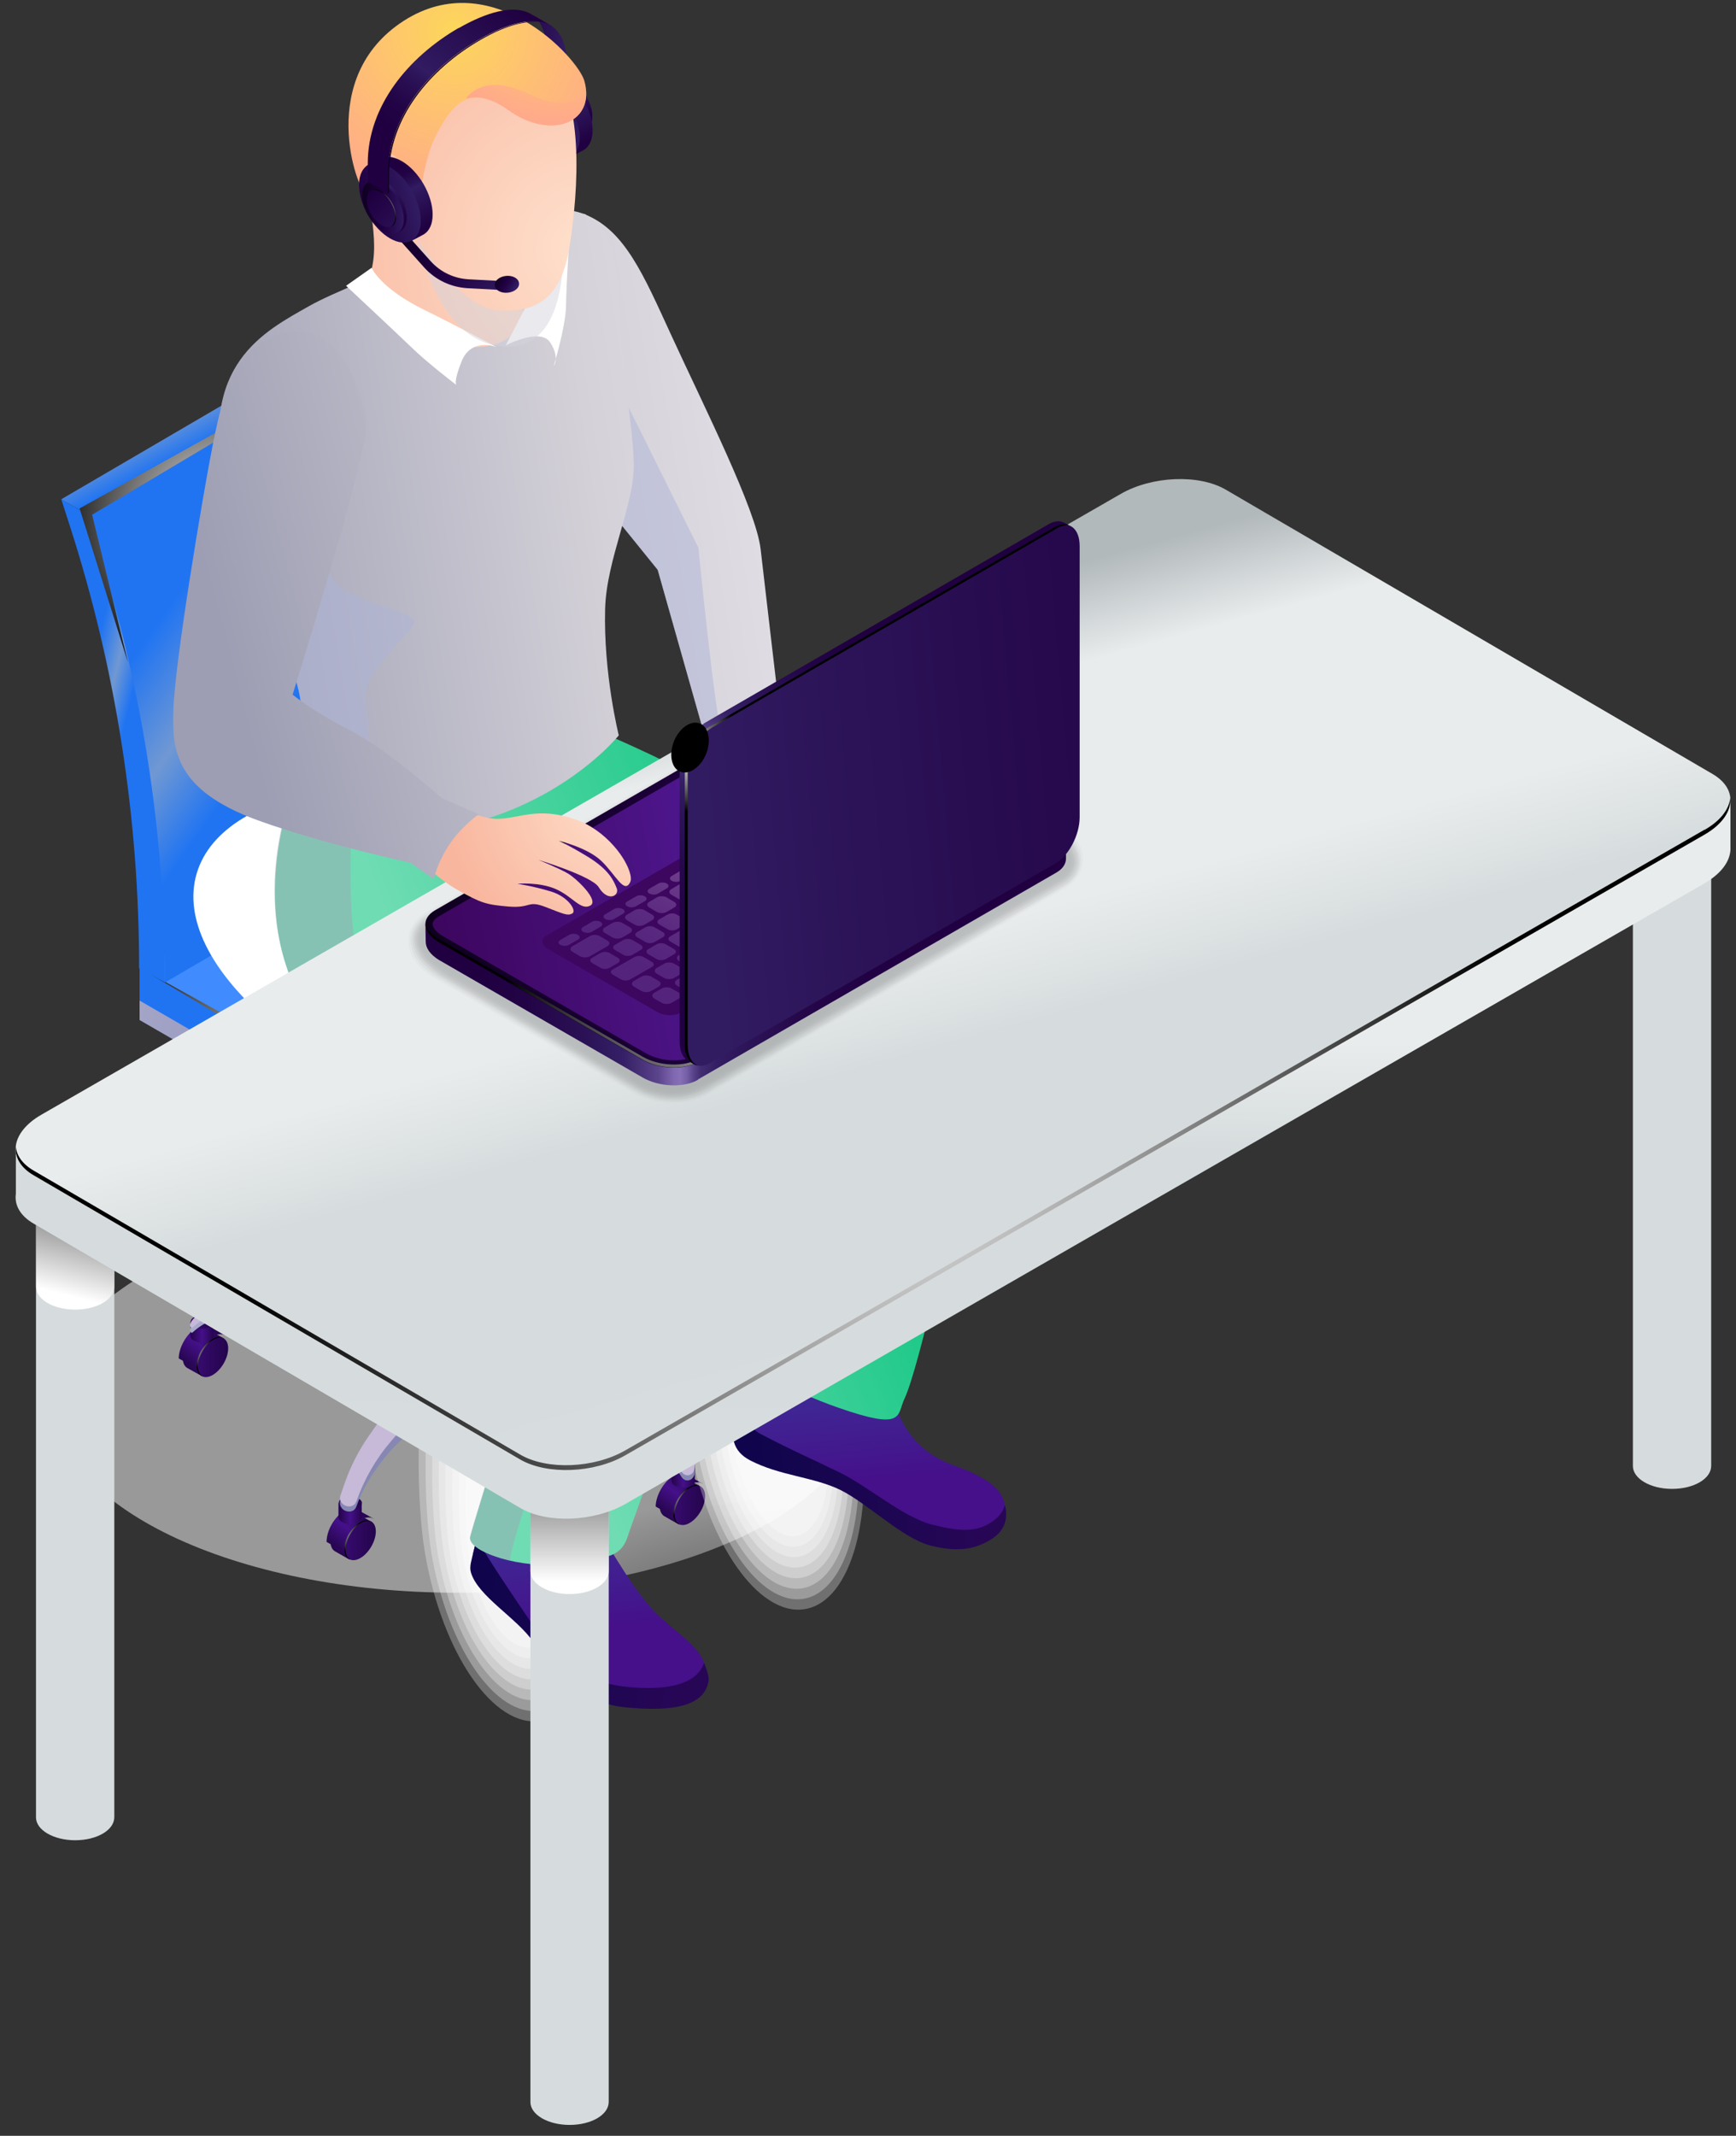 <svg width="87" height="107" viewBox="0 0 87 107" fill="none" xmlns="http://www.w3.org/2000/svg">
<rect x="0" y="0" width="87" height="107" fill="#333333" stroke="none"/>
<path d="M27.422 3.744V2.825C27.422 1.816 27.176 1.154 26.739 0.773L27.422 1.165C27.479 1.199 27.535 1.233 27.591 1.266H27.602C28.118 1.636 28.42 2.219 28.42 3.329V4.349L27.422 3.744Z" fill="url(#paint0_linear_41_342)"/>
<path d="M29.687 5.841C29.687 6.166 29.575 6.39 29.396 6.502C29.396 6.502 29.284 6.57 29.284 6.581C29.093 6.682 29.216 6.446 28.925 6.278C28.353 5.942 27.882 5.146 27.882 4.484C27.882 4.159 27.58 4.159 27.77 4.047L27.916 3.968C28.107 3.867 28.364 3.89 28.645 4.047C29.216 4.383 29.687 5.179 29.687 5.841Z" fill="url(#paint1_linear_41_342)"/>
<path d="M29.699 6.525C29.699 7.007 29.53 7.343 29.261 7.511C29.261 7.511 28.723 7.803 28.712 7.803C28.432 7.96 28.611 7.601 28.185 7.354C27.333 6.861 26.638 5.661 26.638 4.675C26.638 4.193 26.167 4.215 26.436 4.058C26.436 4.058 27.053 3.733 27.064 3.722C27.344 3.576 27.725 3.598 28.151 3.845C29.003 4.338 29.699 5.538 29.699 6.525Z" fill="url(#paint2_linear_41_342)"/>
<path d="M29.048 6.895C29.048 7.892 28.342 8.296 27.479 7.792C26.604 7.287 25.909 6.076 25.909 5.078C25.909 4.08 26.615 3.677 27.479 4.181C28.342 4.686 29.048 5.897 29.048 6.895Z" fill="url(#paint3_linear_41_342)"/>
<path style="mix-blend-mode:multiply" opacity="0.5" d="M22.927 79.793C34.147 79.793 43.242 75.426 43.242 70.039C43.242 64.652 34.147 60.285 22.927 60.285C11.707 60.285 2.611 64.652 2.611 70.039C2.611 75.426 11.707 79.793 22.927 79.793Z" fill="url(#paint4_radial_41_342)"/>
<path d="M33.062 75.454C33.062 75.69 33.141 75.858 33.275 75.948L33.981 76.351C34.116 76.43 34.026 76.251 34.239 76.127C34.665 75.88 35.013 75.286 35.013 74.793C35.013 74.546 35.237 74.546 35.103 74.468L34.363 74.064C34.228 73.986 34.038 74.008 33.825 74.12C33.398 74.367 33.051 74.961 33.051 75.454H33.062Z" fill="url(#paint5_linear_41_342)"/>
<path d="M33.791 75.858C33.791 76.351 34.138 76.542 34.565 76.295C34.99 76.049 35.338 75.454 35.338 74.961C35.338 74.468 34.99 74.277 34.565 74.524C34.138 74.77 33.791 75.365 33.791 75.858Z" fill="url(#paint6_linear_41_342)"/>
<path d="M32.86 75.488C32.86 74.916 33.264 74.221 33.757 73.941C34.004 73.795 34.228 73.784 34.385 73.874L35.192 74.311C35.192 74.311 35.237 74.345 35.248 74.356C35.08 74.232 34.845 74.221 34.565 74.378C34.071 74.67 33.668 75.365 33.668 75.925L32.86 75.477V75.488Z" fill="url(#paint7_linear_41_342)"/>
<path style="mix-blend-mode:screen" d="M34.52 74.513C34.721 74.389 34.912 74.378 35.047 74.445C34.923 74.412 34.755 74.445 34.587 74.535C34.161 74.782 33.813 75.376 33.813 75.869C33.813 76.127 33.903 76.295 34.06 76.374C33.869 76.318 33.746 76.138 33.746 75.847C33.746 75.353 34.094 74.759 34.52 74.513Z" fill="url(#paint8_radial_41_342)"/>
<path d="M16.558 77.215C16.558 77.45 16.637 77.618 16.771 77.708L17.478 78.112C17.612 78.19 17.523 78.011 17.736 77.887C18.162 77.641 18.509 77.046 18.509 76.553C18.509 76.306 18.733 76.306 18.599 76.228L17.87 75.824C17.724 75.746 17.534 75.757 17.332 75.88C16.906 76.127 16.558 76.721 16.558 77.215Z" fill="url(#paint9_linear_41_342)"/>
<path d="M17.287 77.618C17.287 78.111 17.635 78.302 18.061 78.055C18.487 77.809 18.834 77.214 18.834 76.721C18.834 76.228 18.487 76.037 18.061 76.284C17.635 76.531 17.287 77.125 17.287 77.618Z" fill="url(#paint10_linear_41_342)"/>
<path d="M16.368 77.237C16.368 76.665 16.771 75.97 17.265 75.69C17.511 75.544 17.736 75.533 17.893 75.623L18.7 76.071L18.745 76.105C18.588 75.993 18.341 75.981 18.072 76.15C17.579 76.441 17.175 77.136 17.175 77.697L16.368 77.248V77.237Z" fill="url(#paint11_linear_41_342)"/>
<path style="mix-blend-mode:screen" d="M18.027 76.273C18.229 76.15 18.419 76.138 18.554 76.206C18.431 76.172 18.263 76.206 18.094 76.295C17.668 76.542 17.321 77.136 17.321 77.629C17.321 77.887 17.41 78.055 17.567 78.134C17.377 78.078 17.253 77.899 17.253 77.607C17.253 77.114 17.601 76.519 18.027 76.273Z" fill="url(#paint12_radial_41_342)"/>
<path d="M9.159 68.032C9.159 68.268 9.237 68.436 9.372 68.526L10.078 68.918C10.224 68.997 10.134 68.817 10.347 68.705C10.773 68.459 11.121 67.864 11.121 67.371C11.121 67.124 11.345 67.124 11.21 67.046L10.47 66.642C10.336 66.564 10.145 66.586 9.932 66.698C9.506 66.945 9.159 67.539 9.159 68.032Z" fill="url(#paint13_linear_41_342)"/>
<path d="M9.887 68.447C9.887 68.941 10.235 69.131 10.661 68.884C11.087 68.638 11.435 68.043 11.435 67.55C11.435 67.057 11.087 66.866 10.661 67.113C10.235 67.36 9.887 67.954 9.887 68.447Z" fill="url(#paint14_linear_41_342)"/>
<path d="M8.957 68.066C8.957 67.494 9.36 66.799 9.854 66.519C10.1 66.373 10.325 66.362 10.482 66.451L11.289 66.889C11.289 66.889 11.334 66.922 11.345 66.934C11.177 66.81 10.941 66.799 10.661 66.956C10.168 67.248 9.764 67.943 9.764 68.503L8.957 68.055V68.066Z" fill="url(#paint15_linear_41_342)"/>
<path style="mix-blend-mode:screen" d="M10.627 67.091C10.829 66.967 11.02 66.956 11.154 67.023C11.031 66.99 10.863 67.023 10.695 67.113C10.269 67.36 9.921 67.954 9.921 68.447C9.921 68.705 10.011 68.873 10.168 68.952C9.977 68.896 9.854 68.716 9.854 68.425C9.854 67.931 10.201 67.337 10.627 67.091Z" fill="url(#paint16_radial_41_342)"/>
<path d="M20.841 59.993C20.841 60.229 20.92 60.397 21.054 60.486L21.761 60.89C21.895 60.968 21.805 60.789 22.018 60.666C22.445 60.419 22.792 59.825 22.792 59.332C22.792 59.085 23.016 59.085 22.882 59.007L22.142 58.603C22.007 58.524 21.817 58.547 21.604 58.659C21.178 58.906 20.83 59.5 20.83 59.993H20.841Z" fill="url(#paint17_linear_41_342)"/>
<path d="M21.57 60.397C21.57 60.89 21.918 61.081 22.344 60.834C22.77 60.587 23.117 59.993 23.117 59.5C23.117 59.007 22.77 58.816 22.344 59.062C21.918 59.309 21.57 59.903 21.57 60.397Z" fill="url(#paint18_linear_41_342)"/>
<path d="M20.639 60.027C20.639 59.455 21.043 58.76 21.536 58.48C21.783 58.334 22.007 58.323 22.164 58.413L22.971 58.85L23.016 58.884C22.859 58.772 22.613 58.76 22.344 58.928C21.85 59.22 21.447 59.915 21.447 60.476L20.639 60.027Z" fill="url(#paint19_linear_41_342)"/>
<path style="mix-blend-mode:screen" d="M22.31 59.051C22.512 58.928 22.702 58.917 22.837 58.984C22.714 58.951 22.545 58.984 22.377 59.074C21.951 59.321 21.604 59.915 21.604 60.408C21.604 60.666 21.693 60.834 21.85 60.913C21.66 60.857 21.536 60.677 21.536 60.386C21.536 59.892 21.884 59.298 22.31 59.051Z" fill="url(#paint20_radial_41_342)"/>
<path d="M35.473 65.453C35.473 65.689 35.551 65.857 35.686 65.947L36.392 66.339C36.538 66.418 36.448 66.238 36.661 66.115C37.087 65.868 37.435 65.274 37.435 64.781C37.435 64.534 37.659 64.534 37.524 64.456L36.784 64.052C36.65 63.973 36.459 63.996 36.246 64.108C35.82 64.355 35.473 64.949 35.473 65.442V65.453Z" fill="url(#paint21_linear_41_342)"/>
<path d="M36.201 65.857C36.201 66.35 36.549 66.541 36.975 66.294C37.401 66.048 37.749 65.453 37.749 64.96C37.749 64.467 37.401 64.276 36.975 64.523C36.549 64.769 36.201 65.364 36.201 65.857Z" fill="url(#paint22_linear_41_342)"/>
<path d="M35.282 65.487C35.282 64.915 35.686 64.22 36.179 63.94C36.426 63.794 36.65 63.783 36.807 63.873L37.614 64.31L37.659 64.344C37.502 64.231 37.255 64.22 36.986 64.388C36.493 64.68 36.089 65.375 36.089 65.936L35.282 65.487Z" fill="url(#paint23_linear_41_342)"/>
<path style="mix-blend-mode:screen" d="M36.941 64.511C37.143 64.388 37.334 64.377 37.468 64.444C37.345 64.411 37.177 64.444 37.009 64.534C36.583 64.781 36.235 65.375 36.235 65.868C36.235 66.126 36.325 66.294 36.482 66.373C36.291 66.317 36.168 66.137 36.168 65.846C36.168 65.352 36.515 64.758 36.941 64.511Z" fill="url(#paint24_radial_41_342)"/>
<path d="M33.668 73.493H34.822V74.188C34.822 74.378 34.565 74.524 34.239 74.524C33.914 74.524 33.656 74.378 33.656 74.188V73.481L33.668 73.493Z" fill="url(#paint25_linear_41_342)"/>
<path d="M33.667 73.493C33.667 73.683 33.925 73.829 34.251 73.829C34.576 73.829 34.834 73.683 34.834 73.493C34.834 73.302 34.576 73.156 34.251 73.156C33.925 73.156 33.667 73.302 33.667 73.493Z" fill="url(#paint26_linear_41_342)"/>
<path d="M35.91 63.671H37.065V64.366C37.065 64.557 36.807 64.703 36.482 64.703C36.157 64.703 35.899 64.557 35.899 64.366V63.66L35.91 63.671Z" fill="url(#paint27_linear_41_342)"/>
<path d="M35.91 63.671C35.91 63.862 36.168 64.007 36.493 64.007C36.818 64.007 37.076 63.862 37.076 63.671C37.076 63.48 36.818 63.335 36.493 63.335C36.168 63.335 35.91 63.48 35.91 63.671Z" fill="url(#paint28_linear_41_342)"/>
<path d="M21.368 58.356H22.523V59.052C22.523 59.242 22.265 59.388 21.94 59.388C21.615 59.388 21.357 59.242 21.357 59.052V58.345L21.368 58.356Z" fill="url(#paint29_linear_41_342)"/>
<path d="M9.551 66.227H10.706V66.922C10.706 67.113 10.448 67.259 10.123 67.259C9.798 67.259 9.54 67.113 9.54 66.922V66.216L9.551 66.227Z" fill="url(#paint30_linear_41_342)"/>
<path d="M9.551 66.227C9.551 66.418 9.809 66.564 10.134 66.564C10.459 66.564 10.717 66.418 10.717 66.227C10.717 66.037 10.459 65.891 10.134 65.891C9.809 65.891 9.551 66.037 9.551 66.227Z" fill="url(#paint31_linear_41_342)"/>
<path d="M16.973 75.309H18.128V76.004C18.128 76.194 17.87 76.34 17.545 76.34C17.22 76.34 16.962 76.194 16.962 76.004V75.297L16.973 75.309Z" fill="url(#paint32_linear_41_342)"/>
<path d="M16.973 75.308C16.973 75.499 17.231 75.645 17.556 75.645C17.881 75.645 18.139 75.499 18.139 75.308C18.139 75.118 17.881 74.972 17.556 74.972C17.231 74.972 16.973 75.118 16.973 75.308Z" fill="url(#paint33_linear_41_342)"/>
<path d="M22.59 65.779L12.074 65.263C11.199 65.263 10.37 65.622 9.764 66.25C9.585 66.418 9.405 66.687 9.618 66.777L9.674 66.732C10.302 66.16 11.132 65.868 11.984 65.902L22.534 67.371L18.464 72.226C17.949 72.966 17.545 73.773 17.253 74.625L17.041 75.242C16.996 75.757 17.713 75.903 17.859 75.477C18.251 74.367 18.834 73.549 19.597 72.652L24.328 67.898L31.459 71.519C32.535 72.192 33.455 72.887 34.138 73.963C34.374 74.378 34.934 74.12 34.789 73.582L34.654 73.358C34.06 72.371 33.275 71.508 32.344 70.835L25.774 67.068L35.316 63.727C35.787 63.615 36.269 63.637 36.717 63.806C36.941 63.884 37.199 63.918 37.009 63.727C36.448 63.211 35.674 62.998 34.934 63.144L24.866 65.577L22.366 58.469C22.243 58.144 21.413 58.222 21.458 58.547L22.602 65.801L22.59 65.779Z" fill="url(#paint34_linear_41_342)"/>
<path d="M22.848 64.983L12.074 65.016C11.199 65.016 10.37 65.375 9.764 66.003C9.585 66.171 9.405 66.44 9.618 66.53L9.674 66.485C10.302 65.913 11.132 65.622 11.984 65.655L22.534 66.138L18.464 71.968C17.949 72.708 17.545 73.515 17.253 74.367L17.041 74.984C16.996 75.499 17.713 75.645 17.859 75.219C18.251 74.109 18.834 73.089 19.597 72.203L24.328 66.665L31.459 71.071C32.535 71.743 33.455 72.64 34.138 73.706C34.374 74.12 34.934 73.862 34.789 73.324L34.654 73.1C34.06 72.113 33.275 71.25 32.344 70.577L25.774 65.824L35.316 63.469C35.809 63.346 36.313 63.379 36.773 63.57C36.975 63.648 37.199 63.66 37.009 63.469C36.448 62.953 35.674 62.74 34.934 62.886L24.866 64.803L22.613 58.85L22.366 58.2C22.243 57.874 21.413 57.953 21.458 58.278L21.626 59.063L22.871 64.983H22.848Z" fill="url(#paint35_linear_41_342)"/>
<path d="M22.557 63.637H26.077V65.756C26.077 66.339 25.292 66.799 24.317 66.799C23.341 66.799 22.557 66.339 22.557 65.767V63.626V63.637Z" fill="url(#paint36_linear_41_342)"/>
<path d="M22.557 63.648C22.557 64.22 23.341 64.68 24.317 64.68C25.292 64.68 26.077 64.22 26.077 63.648C26.077 63.077 25.292 62.617 24.317 62.617C23.341 62.617 22.557 63.077 22.557 63.648Z" fill="url(#paint37_linear_41_342)"/>
<path d="M22.826 56.114H25.831V63.245C25.831 63.738 25.158 64.131 24.328 64.131C23.498 64.131 22.826 63.738 22.826 63.256V56.114Z" fill="url(#paint38_linear_41_342)"/>
<path style="mix-blend-mode:multiply" d="M22.826 52.762H25.831V59.892C25.831 60.386 25.158 60.778 24.328 60.778C23.498 60.778 22.826 60.386 22.826 59.904V52.762Z" fill="url(#paint39_linear_41_342)"/>
<path d="M24.799 59.803V61.395L6.995 51.102V49.454L24.799 59.803Z" fill="url(#paint40_linear_41_342)"/>
<path d="M24.788 59.803V61.395L42.222 51.271V49.623L24.788 59.803Z" fill="url(#paint41_linear_41_342)"/>
<path d="M24.799 58.816V60.419L6.995 50.127V48.479L24.799 58.816Z" fill="url(#paint42_linear_41_342)"/>
<path d="M24.788 58.816V60.42L42.222 50.295V48.647L24.788 58.816Z" fill="url(#paint43_linear_41_342)"/>
<path d="M42.222 48.647L24.788 58.816L6.995 48.479L24.451 38.321L42.222 48.647Z" fill="#408CFF"/>
<path style="mix-blend-mode:color-dodge" d="M24.9 58.368L22.669 57.852L6.995 48.479L24.9 58.368Z" fill="url(#paint44_radial_41_342)"/>
<path d="M6.972 48.502C6.972 40.978 5.806 33.5 3.497 26.336L3.071 25.013L4.371 25.775L8.273 37.918V49.219L6.972 48.513V48.502Z" fill="url(#paint45_linear_41_342)"/>
<path d="M4.371 25.764L21.828 15.539L22.31 17.041C24.575 24.127 25.73 31.515 25.73 38.96V39.038L8.273 49.219C8.273 41.729 7.107 34.285 4.808 27.143L4.371 25.775V25.764Z" fill="url(#paint46_linear_41_342)"/>
<path d="M21.828 15.539L4.371 25.764L3.071 25.013L20.55 14.799L21.828 15.539Z" fill="url(#paint47_linear_41_342)"/>
<path style="mix-blend-mode:color-dodge" d="M21.828 15.539L3.99 25.472L6.412 33.186L4.618 25.786L21.828 15.539Z" fill="url(#paint48_radial_41_342)"/>
<path style="mix-blend-mode:multiply" d="M9.854 43.77C8.542 48.266 15.325 54.219 25.012 57.056C34.699 59.892 43.624 58.547 44.947 54.04C46.258 49.544 39.475 43.59 29.788 40.754C20.101 37.917 11.177 39.263 9.854 43.77Z" fill="url(#paint49_radial_41_342)"/>
<g style="mix-blend-mode:multiply" opacity="0.3">
<path d="M23.678 60.33C21.335 60.733 20.438 72.786 21.301 77.82C22.164 82.854 24.765 86.61 27.098 86.206C29.441 85.803 30.629 81.397 29.766 76.362C28.902 71.328 26.01 59.926 23.667 60.33H23.678Z" fill="white"/>
</g>
<path style="mix-blend-mode:multiply" opacity="0.3" d="M23.846 61.485C21.66 61.866 20.819 73.134 21.626 77.843C22.433 82.552 24.866 86.061 27.053 85.691C29.239 85.31 30.36 81.195 29.542 76.486C28.734 71.777 26.032 61.115 23.846 61.496V61.485Z" fill="url(#paint50_radial_41_342)"/>
<path style="mix-blend-mode:multiply" opacity="0.3" d="M24.003 62.639C21.974 62.987 21.189 73.481 21.94 77.854C22.691 82.226 24.956 85.5 26.985 85.153C29.015 84.805 30.057 80.971 29.306 76.587C28.555 72.203 26.032 62.281 24.003 62.639Z" fill="url(#paint51_radial_41_342)"/>
<path style="mix-blend-mode:multiply" opacity="0.3" d="M24.16 63.794C22.276 64.119 21.548 73.817 22.254 77.876C22.949 81.935 25.046 84.951 26.929 84.626C28.813 84.3 29.777 80.758 29.071 76.699C28.375 72.64 26.044 63.469 24.16 63.794Z" fill="url(#paint52_radial_41_342)"/>
<path style="mix-blend-mode:multiply" opacity="0.3" d="M24.317 64.96C22.59 65.263 21.918 74.176 22.557 77.899C23.196 81.621 25.124 84.401 26.851 84.11C28.577 83.807 29.463 80.556 28.824 76.822C28.185 73.1 26.044 64.658 24.317 64.96Z" fill="url(#paint53_radial_41_342)"/>
<path style="mix-blend-mode:multiply" opacity="0.3" d="M24.485 66.115C22.904 66.384 22.299 74.524 22.882 77.921C23.465 81.318 25.225 83.852 26.795 83.583C28.376 83.314 29.183 80.332 28.6 76.934C28.017 73.537 26.066 65.835 24.485 66.115Z" fill="url(#paint54_radial_41_342)"/>
<path style="mix-blend-mode:multiply" opacity="0.3" d="M24.642 67.27C23.218 67.516 22.669 74.871 23.196 77.943C23.723 81.015 25.303 83.302 26.739 83.056C28.163 82.809 28.891 80.118 28.364 77.046C27.837 73.974 26.077 67.023 24.642 67.27Z" fill="url(#paint55_radial_41_342)"/>
<path style="mix-blend-mode:multiply" opacity="0.3" d="M24.799 68.425C23.521 68.649 23.039 75.208 23.51 77.955C23.981 80.702 25.393 82.742 26.671 82.529C27.95 82.305 28.6 79.906 28.129 77.159C27.658 74.412 26.077 68.201 24.81 68.425H24.799Z" fill="url(#paint56_radial_41_342)"/>
<g style="mix-blend-mode:multiply" opacity="0.3">
<path d="M36.919 54.735C34.576 55.139 33.679 67.191 34.542 72.225C35.405 77.26 38.007 81.016 40.35 80.612C42.693 80.208 43.882 75.802 43.018 70.768C42.155 65.734 39.262 54.331 36.919 54.735Z" fill="white"/>
</g>
<path style="mix-blend-mode:multiply" opacity="0.3" d="M37.076 55.89C34.89 56.271 34.049 67.539 34.856 72.248C35.663 76.957 38.096 80.466 40.282 80.096C42.469 79.715 43.59 75.6 42.772 70.891C41.953 66.182 39.262 55.52 37.076 55.901V55.89Z" fill="url(#paint57_radial_41_342)"/>
<path style="mix-blend-mode:multiply" opacity="0.3" d="M37.233 57.056C35.203 57.404 34.419 67.898 35.17 72.27C35.921 76.654 38.186 79.917 40.215 79.569C42.245 79.222 43.287 75.387 42.536 71.003C41.785 66.62 39.262 56.697 37.233 57.056Z" fill="url(#paint58_radial_41_342)"/>
<path style="mix-blend-mode:multiply" opacity="0.3" d="M37.39 58.211C35.506 58.536 34.778 68.234 35.484 72.293C36.19 76.351 38.276 79.367 40.159 79.042C42.043 78.717 43.007 75.174 42.301 71.115C41.594 67.057 39.273 57.886 37.39 58.211Z" fill="url(#paint59_radial_41_342)"/>
<path style="mix-blend-mode:multiply" opacity="0.3" d="M37.558 59.366C35.831 59.668 35.159 68.582 35.798 72.304C36.437 76.026 38.365 78.807 40.092 78.515C41.819 78.213 42.704 74.961 42.065 71.228C41.426 67.505 39.285 59.063 37.558 59.366Z" fill="url(#paint60_radial_41_342)"/>
<path style="mix-blend-mode:multiply" opacity="0.3" d="M37.715 60.52C36.134 60.789 35.529 68.929 36.112 72.326C36.695 75.723 38.444 78.257 40.025 77.988C41.605 77.719 42.413 74.737 41.83 71.34C41.247 67.942 39.296 60.24 37.715 60.52Z" fill="url(#paint61_radial_41_342)"/>
<path style="mix-blend-mode:multiply" opacity="0.3" d="M37.872 61.686C36.448 61.933 35.899 69.288 36.426 72.36C36.953 75.432 38.533 77.719 39.968 77.472C41.392 77.226 42.121 74.535 41.594 71.463C41.067 68.391 39.307 61.44 37.872 61.686Z" fill="url(#paint62_radial_41_342)"/>
<path style="mix-blend-mode:multiply" opacity="0.3" d="M38.04 62.842C36.762 63.066 36.28 69.625 36.751 72.371C37.222 75.118 38.634 77.159 39.913 76.946C41.191 76.722 41.841 74.322 41.37 71.576C40.899 68.829 39.318 62.617 38.051 62.842H38.04Z" fill="url(#paint63_radial_41_342)"/>
<path d="M38.859 35.866C39.195 37.032 39.98 39.263 40.417 40.193C40.854 41.113 38.567 44.42 37.255 42.279C35.944 40.137 36.134 38.343 35.697 37.032C35.26 35.72 38.859 35.866 38.859 35.866Z" fill="#FCCDB7"/>
<path d="M29.362 10.763C31.313 11.559 32.255 13.779 33.6 16.705C35.293 20.393 37.894 25.529 38.119 27.513C38.287 28.993 39.139 36.236 39.139 36.236C39.139 36.236 38.219 35.843 37.098 36.426C35.977 37.009 35.932 38.075 35.932 38.075L35.248 36.617L32.961 28.544L28.163 22.613C28.163 22.613 27.535 10 29.351 10.74L29.362 10.763Z" fill="url(#paint64_linear_41_342)"/>
<g style="mix-blend-mode:multiply" opacity="0.5">
<path d="M35.944 37.996C35.944 37.996 35.955 37.906 35.977 37.85C35.977 37.828 35.977 37.817 35.988 37.794C36.011 37.727 36.033 37.648 36.067 37.57C36.067 37.559 36.067 37.536 36.078 37.525C36.123 37.424 36.179 37.312 36.246 37.2C35.82 35.855 35.002 27.446 35.002 27.446L31.111 19.62L28.185 21.806C28.163 22.322 28.163 22.625 28.163 22.625L32.961 28.556L35.248 36.628L35.932 38.086C35.932 38.086 35.932 38.063 35.932 38.03V37.996H35.944Z" fill="#ADB3D8"/>
</g>
<path d="M38.287 68.1C37.67 68.974 35.73 72.136 37.67 73.145C39.161 73.919 40.843 73.975 42.177 74.625C43.511 75.287 45.249 77.035 46.651 77.383C48.041 77.731 48.815 77.529 49.487 77.181C50.62 76.587 50.496 75.69 50.261 75.073C50.026 74.446 49.185 73.896 47.749 73.392C46.314 72.887 45.507 71.878 45.103 70.992C44.7 70.118 44.633 69.793 44.633 69.793C44.633 69.793 41.796 70.107 40.787 69.77C39.778 69.423 38.276 68.1 38.276 68.1H38.287Z" fill="url(#paint65_linear_41_342)"/>
<path d="M49.499 76.374C48.815 76.733 48.086 76.733 46.684 76.374C45.283 76.015 43.478 74.457 42.132 73.795C40.787 73.134 39.587 72.618 38.085 71.822C37.457 71.486 37.166 70.667 37.076 70.219C36.358 72.013 36.818 72.753 37.581 73.156C39.083 73.941 40.776 73.986 42.121 74.647C43.467 75.309 45.227 77.069 46.628 77.428C48.03 77.787 48.815 77.585 49.487 77.226C50.452 76.722 50.508 75.993 50.362 75.41C50.261 75.757 50.014 76.094 49.487 76.374H49.499Z" fill="url(#paint66_linear_41_342)"/>
<path d="M24.687 75.275C24.687 75.275 23.386 77.607 23.723 78.773C24.059 79.939 25.965 80.982 26.795 82.193C27.624 83.404 28.959 85.153 31.291 85.388C33.701 85.635 35.17 85.299 35.372 84.11C35.618 82.619 33.757 81.845 32.591 80.511C31.425 79.177 30.102 76.766 30.102 76.766C30.102 76.766 27.916 76.789 26.772 76.486C25.64 76.183 24.676 75.287 24.676 75.287L24.687 75.275Z" fill="url(#paint67_linear_41_342)"/>
<path d="M35.282 83.325C34.912 84.323 33.611 84.738 31.347 84.502C28.959 84.256 27.58 82.675 26.727 81.442C25.875 80.208 24.339 77.921 23.902 77.092L23.723 77.753C23.644 78.134 23.51 78.471 23.599 78.773C23.947 79.973 25.887 81.038 26.739 82.271C27.591 83.505 28.947 85.299 31.335 85.534C33.802 85.781 35.304 85.444 35.506 84.222C35.551 83.942 35.372 83.561 35.293 83.325H35.282Z" fill="url(#paint68_linear_41_342)"/>
<path d="M14.821 39.151C14.821 39.151 11.603 46.82 16.491 51.988C21.985 57.785 28.185 58.581 28.342 59.949C28.488 61.305 23.723 76.251 23.566 77.002C23.42 77.753 26.245 78.639 28.207 78.336C30.169 78.033 31.078 78.157 31.459 76.968C31.818 75.847 37.412 60.868 37.323 58.603C37.188 54.948 28.88 47.705 28.88 47.705L29.71 47.627C29.71 47.627 31.593 50.318 36.437 51.91C41.28 53.502 40.922 53.558 40.922 53.558C40.922 53.558 38.175 67.382 37.95 67.987C37.726 68.593 39.52 69.647 41.975 70.51C45.361 71.699 44.935 70.903 45.328 70.073C46.079 68.481 47.806 60.464 48.703 56.731C49.386 53.917 50.317 51.024 49.252 49.141C48.243 47.347 47.189 46.988 41.886 43.12C37.02 39.566 30.192 36.718 30.192 36.718C30.192 36.718 27.58 38.097 24.866 38.702C22.142 39.308 14.809 39.151 14.809 39.151H14.821Z" fill="url(#paint69_linear_41_342)"/>
<g style="mix-blend-mode:multiply" opacity="0.5">
<path d="M44.98 53.917C45.462 50.464 28.959 42.929 28.959 42.929L29.149 47.672L29.721 47.616C29.721 47.616 31.605 50.307 36.448 51.899C41.292 53.491 40.933 53.547 40.933 53.547C40.933 53.547 38.186 67.371 37.962 67.977C37.939 68.033 37.939 68.089 37.962 68.156C38.085 68.616 39.105 69.243 40.529 69.815C41.449 68.694 44.767 55.587 45.003 53.917H44.98Z" fill="#9DA7B3"/>
</g>
<g style="mix-blend-mode:multiply" opacity="0.5">
<path d="M31.178 59.556C30.876 57.594 19.563 51.697 18.352 49.421C17.141 47.156 17.691 40.048 17.691 40.048L14.742 39.33C14.406 40.261 12.432 45.463 15.247 50.408C18.509 56.114 28.185 58.57 28.331 59.938C28.477 61.294 23.712 76.24 23.555 76.991C23.465 77.428 24.384 77.91 25.55 78.179C25.797 76.015 31.47 61.519 31.167 59.556H31.178Z" fill="#9DA7B3"/>
</g>
<path d="M26.761 10.819C26.761 10.819 17.736 14.059 15.505 15.326C13.273 16.593 9.865 18.264 11.322 24.441C12.78 30.619 14.966 32.872 15.112 35.597C15.258 38.321 14.63 41.674 14.63 41.674C14.63 41.674 21.166 42.234 25.102 40.777C29.037 39.319 31.01 36.841 31.01 36.841C31.01 36.841 30.237 33.758 30.326 30.495C30.394 28.006 31.806 25.26 31.762 23.219C31.717 21.178 31.066 17.916 31.066 15.674C31.066 13.431 30.562 11.637 29.867 11.077C28.566 10.023 26.772 10.83 26.772 10.83L26.761 10.819Z" fill="url(#paint70_linear_41_342)"/>
<g style="mix-blend-mode:multiply" opacity="0.5">
<path d="M18.319 35.104C18.072 33.792 20.561 31.74 20.752 31.247C20.942 30.753 18.879 30.428 17.332 29.599C15.774 28.769 15.931 25.473 15.931 25.473C14.35 24.979 13.397 27.334 13.027 29.733C14.069 32.267 15.011 33.837 15.112 35.586C15.258 38.31 14.63 41.663 14.63 41.663C14.63 41.663 16.3 41.808 18.453 41.763C18.722 39.801 18.509 36.124 18.319 35.104Z" fill="#ADB3D8"/>
</g>
<path d="M18.139 14.642C19.193 12.927 18.633 11.279 18.296 8.431C17.96 5.583 21.032 3.027 22.534 3.419C24.037 3.8 24.451 11.223 25.517 13.072C26.582 14.922 26.716 17.243 23.891 17.389C21.077 17.523 18.139 14.665 18.139 14.665V14.642Z" fill="url(#paint71_radial_41_342)"/>
<path d="M18.621 13.409C18.621 13.409 19.047 14.451 21.312 15.55C22.489 16.122 24.889 17.389 24.889 17.389C24.889 17.389 23.622 16.873 23.128 18.117C22.691 19.216 22.882 19.295 22.882 19.295C22.882 19.295 21.391 18.162 20.583 17.366C19.765 16.581 17.343 14.317 17.343 14.317L18.633 13.409H18.621Z" fill="white"/>
<path d="M25.348 17.299C25.348 17.299 27.097 16.391 27.579 17.165C28.073 17.938 27.748 18.342 27.748 18.342C27.748 18.342 28.342 16.402 28.364 15.348C28.398 13.779 28.532 12.119 28.532 12.119L27.423 13.285L25.348 17.299Z" fill="white"/>
<g style="mix-blend-mode:multiply" opacity="0.5">
<path d="M20.572 10.157C20.572 10.157 21.234 17.075 25.214 17.355C29.194 17.636 28.095 10.37 28.095 10.37L20.572 10.157Z" fill="#D4D4DE"/>
</g>
<path d="M20.718 11.659C20.718 11.659 22.949 15.393 24.922 15.539C26.896 15.684 28.14 14.967 28.555 12.287C28.97 9.608 29.362 4.731 27.344 2.69C25.337 0.649 20.068 -0.247 18.7 3.654C17.332 7.556 19.63 10.056 20.729 11.659H20.718Z" fill="url(#paint72_radial_41_342)"/>
<path d="M18.352 9.742C18.812 9.967 17.96 8.061 18.812 7.747C19.541 7.478 19.933 7.758 20.135 8.464C20.438 9.585 21.021 10.034 21.021 10.034C21.021 10.034 21.256 7.814 21.906 6.67C22.478 5.65 23.319 3.968 25.472 5.504C27.624 7.052 29.878 6.132 29.284 4.047C28.947 2.881 24.642 -1.783 20.236 1.042C15.83 3.879 17.881 9.507 18.352 9.731V9.742Z" fill="url(#paint73_radial_41_342)"/>
<path d="M29.373 4.619C28.914 5.033 28.095 5.471 26.716 4.798C24.945 3.924 23.969 4.215 23.375 4.888L23.398 4.944C23.924 4.787 24.608 4.899 25.472 5.516C27.423 6.906 29.441 6.3 29.373 4.619Z" fill="url(#paint74_radial_41_342)"/>
<path d="M1.804 58.625H5.728V91.038C5.728 91.689 4.853 92.193 3.766 92.193C2.678 92.193 1.804 91.677 1.804 91.05V58.625Z" fill="#D6DCDD"/>
<path d="M26.582 72.887H30.506V105.3C30.506 105.95 29.631 106.455 28.544 106.455C27.456 106.455 26.582 105.939 26.582 105.311V72.887Z" fill="#D6DCDD"/>
<path style="mix-blend-mode:multiply" d="M1.804 57.695H5.728V64.456C5.728 65.106 4.853 65.61 3.766 65.61C2.678 65.61 1.804 65.095 1.804 64.467V57.695Z" fill="url(#paint75_linear_41_342)"/>
<path style="mix-blend-mode:multiply" d="M26.582 46.292H30.506V78.706C30.506 79.356 29.631 79.86 28.544 79.86C27.456 79.86 26.582 79.345 26.582 78.717V46.292Z" fill="url(#paint76_linear_41_342)"/>
<path d="M81.833 41.023H85.757V73.436C85.757 74.086 84.883 74.591 83.795 74.591C82.708 74.591 81.833 74.075 81.833 73.447V41.023Z" fill="#D6DCDD"/>
<path d="M0.795 59.813V57.65L2.432 57.28L56.17 26.38C57.728 25.483 60.083 25.382 61.428 26.167L85.735 40.361L86.722 40.137V42.581C86.688 43.164 86.262 43.758 85.444 44.24L31.347 75.342C29.788 76.239 27.434 76.34 26.088 75.555L1.692 61.305C1.008 60.912 0.716 60.363 0.795 59.813Z" fill="url(#paint77_linear_41_342)"/>
<path d="M26.077 73.122L1.691 58.883C0.346 58.11 0.514 56.742 2.073 55.845L56.169 24.743C57.728 23.846 60.082 23.745 61.428 24.53L85.813 38.769C87.159 39.543 86.991 40.911 85.432 41.808L31.335 72.909C29.777 73.806 27.422 73.907 26.077 73.122Z" fill="url(#paint78_linear_41_342)"/>
<path style="mix-blend-mode:color-dodge" d="M85.432 41.561L31.335 72.662C29.777 73.559 27.423 73.66 26.077 72.876L1.692 58.648C1.131 58.323 0.828 57.897 0.795 57.437C0.739 57.975 1.03 58.502 1.692 58.883L26.077 73.122C27.423 73.896 29.777 73.806 31.335 72.909L85.432 41.808C86.34 41.281 86.766 40.608 86.71 39.98C86.654 40.541 86.228 41.113 85.432 41.572V41.561Z" fill="url(#paint79_radial_41_342)"/>
<g opacity="0.2">
<path opacity="0.09" d="M39.33 35.339L21.357 45.71C20.74 46.069 20.415 46.629 20.46 47.246C20.46 47.381 20.505 47.515 20.538 47.65C20.684 48.121 21.144 48.625 21.671 48.939L31.75 54.758C32.333 55.094 33.073 55.274 33.802 55.263C34.116 55.263 34.407 55.218 34.677 55.15C34.946 55.083 35.26 54.96 35.473 54.825L53.378 44.488C53.995 44.129 54.32 43.569 54.275 42.952C54.275 42.795 54.23 42.638 54.174 42.481C54.017 42.033 53.58 41.562 53.064 41.259L43.007 35.451C42.895 35.384 42.738 35.306 42.603 35.249C42.11 35.036 41.538 34.924 40.966 34.924C40.327 34.924 39.755 35.059 39.296 35.317L39.33 35.339Z" fill="black"/>
<path opacity="0.18" d="M39.374 35.417L21.402 45.788C20.785 46.147 20.494 46.708 20.583 47.302C20.606 47.436 20.64 47.56 20.684 47.694C20.83 48.109 21.357 48.647 21.839 48.928L31.795 54.679C32.378 55.016 33.118 55.195 33.847 55.172C34.15 55.172 34.441 55.116 34.71 55.049C34.957 54.982 35.304 54.836 35.495 54.724L53.333 44.42C53.95 44.062 54.241 43.501 54.163 42.907C54.14 42.75 54.095 42.604 54.039 42.458C53.894 42.066 53.378 41.561 52.918 41.292L43.007 35.574C42.906 35.518 42.727 35.428 42.614 35.373C42.132 35.16 41.572 35.036 41.011 35.036C40.395 35.036 39.823 35.16 39.374 35.417Z" fill="black"/>
<path opacity="0.27" d="M39.419 35.496L21.447 45.867C20.83 46.225 20.583 46.786 20.707 47.369C20.729 47.492 20.785 47.616 20.841 47.739C20.976 48.109 21.593 48.67 22.018 48.916L31.851 54.601C32.434 54.937 33.174 55.105 33.892 55.083C34.194 55.083 34.486 55.016 34.744 54.948C34.957 54.892 35.349 54.713 35.529 54.612L53.311 44.353C53.916 44.006 54.185 43.445 54.062 42.862C54.028 42.716 53.972 42.571 53.905 42.425C53.759 42.077 53.187 41.55 52.772 41.315L43.007 35.675C42.917 35.619 42.727 35.518 42.614 35.473C42.132 35.26 41.583 35.137 41.034 35.137C40.428 35.137 39.856 35.26 39.43 35.507L39.419 35.496Z" fill="black"/>
<path opacity="0.36" d="M39.464 35.575L21.492 45.945C20.875 46.304 20.651 46.865 20.83 47.425C20.864 47.549 20.931 47.661 20.987 47.784C21.122 48.098 21.805 48.692 22.175 48.917L31.896 54.523C32.479 54.859 33.219 55.016 33.937 54.982C34.239 54.971 34.52 54.904 34.778 54.825C34.968 54.769 35.394 54.567 35.551 54.478L53.266 44.252C53.871 43.905 54.107 43.344 53.95 42.784C53.916 42.638 53.837 42.515 53.77 42.369C53.636 42.066 52.985 41.517 52.627 41.304L42.996 35.743C42.917 35.698 42.704 35.586 42.614 35.541C42.144 35.328 41.605 35.205 41.056 35.193C40.462 35.193 39.901 35.306 39.475 35.552L39.464 35.575Z" fill="black"/>
<path opacity="0.45" d="M39.509 35.653L21.536 46.024C20.931 46.371 20.729 46.932 20.942 47.493C20.987 47.605 21.043 47.717 21.122 47.829C21.2 48.109 22.007 48.715 22.332 48.905L31.93 54.444C32.513 54.78 33.253 54.937 33.959 54.892C34.262 54.87 34.542 54.803 34.8 54.724C34.957 54.679 35.428 54.444 35.562 54.365L53.21 44.174C53.815 43.826 54.017 43.277 53.815 42.728C53.77 42.593 53.681 42.47 53.613 42.335C53.49 42.077 52.761 41.494 52.459 41.326L42.973 35.855C42.906 35.81 42.671 35.687 42.592 35.653C42.132 35.44 41.594 35.317 41.056 35.306C40.473 35.294 39.924 35.406 39.509 35.653Z" fill="black"/>
<path opacity="0.55" d="M39.554 35.731L21.581 46.102C20.976 46.45 20.808 47.01 21.066 47.548C21.122 47.661 21.189 47.761 21.267 47.874C21.335 48.109 22.232 48.748 22.501 48.894L31.975 54.365C32.546 54.702 33.309 54.847 34.004 54.803C34.307 54.78 34.576 54.702 34.834 54.623C34.968 54.578 35.473 54.32 35.585 54.264L53.176 44.106C53.77 43.759 53.95 43.209 53.714 42.683C53.658 42.559 53.58 42.425 53.479 42.313C53.411 42.088 52.571 41.494 52.313 41.348L42.973 35.956C42.917 35.922 42.671 35.787 42.603 35.754C42.144 35.541 41.617 35.406 41.09 35.395C40.518 35.384 39.98 35.496 39.565 35.731H39.554Z" fill="black"/>
<path opacity="0.64" d="M39.599 35.81L21.626 46.181C21.021 46.529 20.886 47.089 21.189 47.616C21.245 47.717 21.323 47.818 21.413 47.919C21.458 48.109 22.445 48.771 22.669 48.894L32.019 54.298C32.591 54.635 33.354 54.78 34.038 54.724C34.34 54.702 34.609 54.612 34.856 54.534C34.957 54.5 35.506 54.209 35.596 54.164L53.12 44.051C53.714 43.703 53.86 43.165 53.58 42.638C53.512 42.515 53.434 42.403 53.322 42.29C53.266 42.111 52.346 41.494 52.145 41.382L42.94 36.068C42.94 36.068 42.626 35.889 42.57 35.866C42.121 35.664 41.605 35.519 41.078 35.507C40.518 35.496 39.991 35.597 39.587 35.832L39.599 35.81Z" fill="black"/>
<path opacity="0.73" d="M39.643 35.888L21.671 46.259C21.066 46.607 20.953 47.167 21.312 47.672C21.379 47.773 21.458 47.863 21.57 47.964C21.604 48.109 22.68 48.793 22.837 48.883L32.075 54.208C32.647 54.545 33.41 54.679 34.094 54.612C34.385 54.578 34.654 54.489 34.901 54.41C34.979 54.388 35.562 54.074 35.63 54.029L53.086 43.95C53.681 43.602 53.804 43.064 53.479 42.559C53.4 42.447 53.311 42.335 53.187 42.223C53.142 42.089 52.156 41.449 51.999 41.36L42.94 36.135C42.94 36.135 42.614 35.956 42.581 35.933C42.144 35.731 41.628 35.586 41.112 35.563C40.563 35.541 40.036 35.653 39.655 35.877L39.643 35.888Z" fill="black"/>
<path opacity="0.82" d="M39.688 35.967L21.716 46.338C21.11 46.685 21.032 47.246 21.436 47.739C21.514 47.829 21.604 47.919 21.716 48.008C21.738 48.098 22.893 48.816 23.005 48.883L32.12 54.141C32.692 54.466 33.455 54.612 34.127 54.534C34.419 54.5 34.677 54.399 34.923 54.309C34.979 54.287 35.596 53.951 35.641 53.917L53.041 43.871C53.636 43.535 53.725 42.986 53.355 42.503C53.277 42.391 53.165 42.29 53.041 42.189C53.019 42.1 51.943 41.438 51.842 41.382L42.928 36.236C42.928 36.236 42.603 36.045 42.581 36.034C42.155 35.832 41.65 35.675 41.135 35.664C40.596 35.642 40.081 35.743 39.7 35.967H39.688Z" fill="black"/>
<path opacity="0.91" d="M39.733 36.045L21.761 46.416C21.155 46.764 21.099 47.324 21.559 47.795C21.637 47.885 21.738 47.964 21.862 48.042C21.873 48.087 23.117 48.827 23.173 48.86L32.165 54.051C32.737 54.377 33.499 54.511 34.161 54.433C34.452 54.399 34.71 54.287 34.946 54.197C34.968 54.197 35.63 53.816 35.652 53.805L52.985 43.804C53.569 43.468 53.636 42.918 53.221 42.459C53.131 42.358 53.019 42.257 52.885 42.167C52.873 42.122 51.718 41.438 51.674 41.405L42.906 36.337C42.906 36.337 42.57 36.146 42.559 36.135C42.132 35.933 41.639 35.776 41.135 35.754C40.608 35.731 40.103 35.821 39.733 36.034V36.045Z" fill="black"/>
<path d="M34.968 54.096L52.941 43.725C53.647 43.311 53.557 42.604 52.739 42.122L42.536 36.236C41.718 35.765 40.473 35.709 39.767 36.124L21.794 46.495C21.088 46.91 21.178 47.616 21.996 48.098L32.199 53.984C33.017 54.455 34.262 54.511 34.968 54.096Z" fill="black"/>
</g>
<path d="M34.968 54.085L52.941 43.714C53.255 43.535 53.411 43.288 53.423 43.03V42.145C53.423 41.831 53.187 42.369 52.75 42.122L42.547 36.236C41.729 35.765 40.484 35.709 39.778 36.124L21.805 46.495C21.57 46.629 21.402 46.046 21.335 46.237C21.312 46.293 21.335 47.111 21.335 47.179C21.335 47.493 21.559 47.829 22.007 48.098L32.21 53.984C33.029 54.455 34.273 54.511 34.979 54.096L34.968 54.085Z" fill="url(#paint80_linear_41_342)"/>
<path d="M34.968 53.21L52.941 42.84C53.647 42.425 53.557 41.718 52.739 41.236L42.536 35.35C41.718 34.879 40.473 34.823 39.767 35.238L21.794 45.609C21.088 46.024 21.178 46.73 21.996 47.212L32.199 53.098C33.017 53.569 34.262 53.625 34.968 53.21Z" fill="url(#paint81_linear_41_342)"/>
<path d="M33.768 53.121C34.172 53.121 34.531 53.042 34.789 52.897L52.761 42.526C52.873 42.458 53.064 42.324 53.064 42.144C53.064 41.965 52.873 41.73 52.571 41.55L42.368 35.664C41.987 35.451 41.482 35.316 40.978 35.316C40.574 35.316 40.215 35.395 39.957 35.541L21.985 45.911C21.873 45.979 21.682 46.113 21.682 46.293C21.682 46.472 21.873 46.708 22.175 46.887L32.378 52.773C32.759 52.986 33.264 53.121 33.768 53.121Z" fill="url(#paint82_linear_41_342)"/>
<path style="mix-blend-mode:screen" d="M22.007 47.055L32.21 52.941C33.029 53.412 34.273 53.468 34.979 53.054L52.952 42.683C53.243 42.514 53.4 42.29 53.423 42.055C53.456 42.346 53.299 42.627 52.952 42.828L34.979 53.199C34.273 53.614 33.029 53.558 32.21 53.087L22.007 47.201C21.525 46.921 21.301 46.562 21.335 46.237C21.368 46.528 21.593 46.82 22.007 47.055Z" fill="url(#paint83_radial_41_342)"/>
<path d="M34.082 50.744L48.669 42.324C48.96 42.156 48.927 41.864 48.59 41.662L43.108 38.501C42.772 38.31 42.256 38.288 41.964 38.456L27.378 46.876C27.086 47.044 27.12 47.336 27.456 47.537L32.939 50.699C33.275 50.89 33.791 50.912 34.082 50.744Z" fill="url(#paint84_linear_41_342)"/>
<path style="mix-blend-mode:screen" opacity="0.3" d="M42.794 38.87C42.671 38.803 42.48 38.803 42.368 38.87L41.437 39.409C41.314 39.476 41.314 39.588 41.437 39.655C41.561 39.723 41.751 39.723 41.863 39.655L42.794 39.117C42.917 39.05 42.917 38.938 42.794 38.87ZM41.191 39.79C41.067 39.723 40.877 39.723 40.765 39.79L40.316 40.048C40.193 40.115 40.193 40.227 40.316 40.294C40.439 40.362 40.63 40.362 40.742 40.294L41.191 40.036C41.314 39.969 41.314 39.857 41.191 39.79ZM40.081 40.429C39.957 40.362 39.767 40.362 39.655 40.429L39.217 40.687C39.094 40.754 39.094 40.866 39.217 40.934C39.341 41.001 39.531 41.001 39.643 40.934L40.092 40.676C40.215 40.608 40.215 40.496 40.092 40.429H40.081ZM38.971 41.068C38.847 41.001 38.657 41.001 38.545 41.068L38.107 41.326C37.984 41.393 37.984 41.505 38.107 41.573C38.231 41.64 38.421 41.64 38.533 41.573L38.971 41.315C39.094 41.247 39.094 41.135 38.971 41.068ZM37.861 41.707C37.737 41.64 37.547 41.64 37.435 41.707L36.986 41.965C36.863 42.032 36.863 42.144 36.986 42.212C37.11 42.279 37.3 42.279 37.412 42.212L37.849 41.954C37.973 41.886 37.973 41.774 37.849 41.707H37.861ZM36.751 42.346C36.627 42.279 36.437 42.279 36.325 42.346L35.876 42.604C35.753 42.671 35.753 42.783 35.876 42.851C36 42.918 36.19 42.918 36.302 42.851L36.751 42.593C36.874 42.526 36.874 42.413 36.751 42.346ZM35.641 42.985C35.517 42.918 35.327 42.918 35.215 42.985L34.778 43.243C34.654 43.31 34.654 43.422 34.778 43.49C34.901 43.557 35.091 43.557 35.203 43.49L35.652 43.232C35.775 43.165 35.775 43.053 35.652 42.985H35.641ZM34.531 43.624C34.407 43.557 34.217 43.557 34.105 43.624L33.667 43.882C33.544 43.95 33.544 44.062 33.667 44.129C33.791 44.196 33.981 44.196 34.094 44.129L34.531 43.871C34.654 43.804 34.654 43.692 34.531 43.624ZM33.421 44.263C33.297 44.196 33.107 44.196 32.995 44.263L32.546 44.521C32.423 44.589 32.423 44.701 32.546 44.768C32.67 44.835 32.86 44.835 32.972 44.768L33.41 44.51C33.533 44.443 33.533 44.331 33.41 44.263H33.421ZM32.311 44.903C32.188 44.835 31.997 44.835 31.885 44.903L31.436 45.16C31.313 45.228 31.313 45.34 31.436 45.407C31.56 45.474 31.75 45.474 31.862 45.407L32.311 45.149C32.434 45.082 32.434 44.97 32.311 44.903ZM31.201 45.541C31.078 45.474 30.887 45.474 30.775 45.541L30.338 45.799C30.214 45.867 30.214 45.979 30.338 46.046C30.461 46.113 30.652 46.113 30.764 46.046L31.212 45.788C31.335 45.721 31.335 45.609 31.212 45.541H31.201ZM30.091 46.181C29.968 46.113 29.777 46.113 29.665 46.181L29.228 46.438C29.104 46.506 29.104 46.618 29.228 46.685C29.351 46.752 29.542 46.752 29.654 46.685L30.091 46.427C30.214 46.36 30.214 46.248 30.091 46.181ZM28.959 46.831C28.835 46.764 28.645 46.764 28.532 46.831L28.084 47.089C27.961 47.156 27.961 47.268 28.084 47.335C28.207 47.403 28.398 47.403 28.51 47.335L28.959 47.078C29.082 47.01 29.082 46.898 28.959 46.831ZM43.781 39.431L43.399 39.207C43.265 39.128 43.041 39.128 42.906 39.207L42.525 39.431C42.39 39.51 42.39 39.633 42.525 39.711L42.906 39.936C43.041 40.014 43.265 40.014 43.399 39.936L43.781 39.711C43.915 39.633 43.915 39.51 43.781 39.431ZM42.289 40.575L42.671 40.35C42.805 40.272 42.805 40.149 42.671 40.07L42.289 39.846C42.155 39.767 41.931 39.767 41.796 39.846L41.415 40.07C41.28 40.149 41.28 40.272 41.415 40.35L41.796 40.575C41.931 40.653 42.155 40.653 42.289 40.575ZM41.561 40.709L41.179 40.485C41.045 40.407 40.832 40.407 40.686 40.485L40.305 40.709C40.17 40.788 40.17 40.911 40.305 40.989L40.686 41.214C40.821 41.292 41.034 41.292 41.179 41.214L41.561 40.989C41.695 40.911 41.695 40.788 41.561 40.709ZM40.451 41.348L40.069 41.124C39.935 41.046 39.722 41.046 39.576 41.124L39.195 41.348C39.06 41.427 39.06 41.55 39.195 41.629L39.576 41.853C39.711 41.931 39.924 41.931 40.069 41.853L40.451 41.629C40.585 41.55 40.585 41.427 40.451 41.348ZM38.085 42.268L38.466 42.492C38.601 42.57 38.825 42.57 38.959 42.492L39.341 42.268C39.475 42.189 39.475 42.066 39.341 41.987L38.959 41.763C38.825 41.685 38.601 41.685 38.466 41.763L38.085 41.987C37.95 42.066 37.95 42.189 38.085 42.268ZM36.975 42.907L37.356 43.131C37.491 43.209 37.715 43.209 37.849 43.131L38.231 42.907C38.365 42.828 38.365 42.705 38.231 42.627L37.849 42.402C37.715 42.324 37.491 42.324 37.356 42.402L36.975 42.627C36.84 42.705 36.84 42.828 36.975 42.907ZM35.865 43.546L36.246 43.77C36.381 43.849 36.594 43.849 36.74 43.77L37.121 43.546C37.255 43.467 37.255 43.344 37.121 43.266L36.74 43.041C36.605 42.963 36.392 42.963 36.246 43.041L35.865 43.266C35.73 43.344 35.73 43.467 35.865 43.546ZM34.755 44.185L35.136 44.409C35.271 44.488 35.484 44.488 35.63 44.409L36.011 44.185C36.145 44.106 36.145 43.983 36.011 43.905L35.63 43.68C35.495 43.602 35.282 43.602 35.136 43.68L34.755 43.905C34.62 43.983 34.62 44.106 34.755 44.185ZM33.645 44.824L34.026 45.048C34.161 45.127 34.374 45.127 34.52 45.048L34.901 44.824C35.035 44.745 35.035 44.622 34.901 44.544L34.52 44.319C34.385 44.241 34.161 44.241 34.026 44.319L33.645 44.544C33.511 44.622 33.511 44.745 33.645 44.824ZM32.535 45.463L32.916 45.687C33.051 45.766 33.275 45.766 33.41 45.687L33.791 45.463C33.925 45.385 33.925 45.261 33.791 45.183L33.41 44.959C33.275 44.88 33.051 44.88 32.916 44.959L32.535 45.183C32.401 45.261 32.401 45.385 32.535 45.463ZM32.681 45.822L32.3 45.598C32.165 45.519 31.952 45.519 31.806 45.598L31.425 45.822C31.291 45.9 31.291 46.024 31.425 46.102L31.806 46.326C31.941 46.405 32.154 46.405 32.3 46.326L32.681 46.102C32.815 46.024 32.815 45.9 32.681 45.822ZM30.315 46.741L30.696 46.965C30.831 47.044 31.044 47.044 31.19 46.965L31.571 46.741C31.706 46.663 31.706 46.539 31.571 46.461L31.19 46.237C31.055 46.158 30.842 46.158 30.696 46.237L30.315 46.461C30.181 46.539 30.181 46.663 30.315 46.741ZM28.689 47.683L29.071 47.907C29.205 47.986 29.418 47.986 29.564 47.907L30.439 47.403C30.573 47.324 30.573 47.201 30.439 47.122L30.057 46.898C29.923 46.82 29.699 46.82 29.564 46.898L28.689 47.403C28.555 47.481 28.555 47.605 28.689 47.683ZM44.79 40.014L44.408 39.79C44.274 39.711 44.05 39.711 43.915 39.79L43.041 40.294C42.906 40.373 42.906 40.496 43.041 40.575L43.422 40.799C43.556 40.877 43.769 40.877 43.915 40.799L44.79 40.294C44.924 40.216 44.924 40.093 44.79 40.014ZM43.186 40.934L42.805 40.709C42.671 40.631 42.446 40.631 42.312 40.709L41.931 40.934C41.796 41.012 41.796 41.135 41.931 41.214L42.312 41.438C42.446 41.517 42.671 41.517 42.805 41.438L43.186 41.214C43.321 41.135 43.321 41.012 43.186 40.934ZM42.076 41.853C42.211 41.774 42.211 41.651 42.076 41.573L41.695 41.348C41.561 41.27 41.336 41.27 41.202 41.348L40.821 41.573C40.686 41.651 40.686 41.774 40.821 41.853L41.202 42.077C41.336 42.156 41.561 42.156 41.695 42.077L42.076 41.853ZM40.966 42.492C41.101 42.413 41.101 42.29 40.966 42.212L40.585 41.987C40.451 41.909 40.238 41.909 40.092 41.987L39.711 42.212C39.576 42.29 39.576 42.413 39.711 42.492L40.092 42.716C40.226 42.795 40.439 42.795 40.585 42.716L40.966 42.492ZM38.993 42.627L38.612 42.851C38.477 42.929 38.477 43.053 38.612 43.131L38.993 43.355C39.128 43.434 39.341 43.434 39.486 43.355L39.868 43.131C40.002 43.053 40.002 42.929 39.868 42.851L39.486 42.627C39.352 42.548 39.139 42.548 38.993 42.627ZM37.906 43.254L37.48 43.501C37.356 43.568 37.356 43.68 37.48 43.759L37.906 44.005C38.029 44.073 38.219 44.073 38.343 44.005L38.769 43.759C38.892 43.692 38.892 43.58 38.769 43.501L38.343 43.254C38.219 43.187 38.029 43.187 37.906 43.254ZM36.796 43.893L36.37 44.14C36.246 44.207 36.246 44.319 36.37 44.398L36.796 44.645C36.919 44.712 37.11 44.712 37.233 44.645L37.659 44.398C37.782 44.331 37.782 44.218 37.659 44.14L37.233 43.893C37.11 43.826 36.919 43.826 36.796 43.893ZM35.686 44.532L35.26 44.779C35.136 44.846 35.136 44.959 35.26 45.037L35.686 45.284C35.809 45.351 36 45.351 36.123 45.284L36.549 45.037C36.672 44.97 36.672 44.858 36.549 44.779L36.123 44.532C36 44.465 35.809 44.465 35.686 44.532ZM34.576 45.172L34.15 45.418C34.026 45.486 34.026 45.598 34.15 45.676L34.576 45.923C34.699 45.99 34.89 45.99 35.013 45.923L35.439 45.676C35.562 45.609 35.562 45.497 35.439 45.418L35.013 45.172C34.89 45.104 34.699 45.104 34.576 45.172ZM33.466 45.811L33.04 46.057C32.916 46.124 32.916 46.237 33.04 46.315L33.466 46.562C33.589 46.629 33.78 46.629 33.903 46.562L34.329 46.315C34.452 46.248 34.452 46.136 34.329 46.057L33.903 45.811C33.78 45.743 33.589 45.743 33.466 45.811ZM32.793 47.201L33.219 46.954C33.342 46.887 33.342 46.775 33.219 46.696L32.793 46.45C32.67 46.382 32.479 46.382 32.356 46.45L31.93 46.696C31.806 46.764 31.806 46.876 31.93 46.954L32.356 47.201C32.479 47.268 32.67 47.268 32.793 47.201ZM31.683 47.84L32.109 47.593C32.232 47.526 32.232 47.414 32.109 47.335L31.683 47.089C31.56 47.022 31.369 47.022 31.246 47.089L30.82 47.335C30.696 47.403 30.696 47.515 30.82 47.593L31.246 47.84C31.369 47.907 31.56 47.907 31.683 47.84ZM29.676 48.244L30.102 48.49C30.226 48.557 30.416 48.557 30.54 48.49L30.965 48.244C31.089 48.176 31.089 48.064 30.965 47.986L30.54 47.739C30.416 47.672 30.226 47.672 30.102 47.739L29.676 47.986C29.553 48.053 29.553 48.165 29.676 48.244ZM45.821 40.597L45.395 40.35C45.272 40.283 45.081 40.283 44.958 40.35L43.568 41.158C43.444 41.225 43.444 41.337 43.568 41.416L43.994 41.662C44.117 41.73 44.307 41.73 44.431 41.662L45.821 40.855C45.944 40.788 45.944 40.676 45.821 40.597ZM43.758 41.797L43.332 41.55C43.209 41.483 43.018 41.483 42.895 41.55L42.469 41.797C42.345 41.864 42.345 41.976 42.469 42.055L42.895 42.301C43.018 42.369 43.209 42.369 43.332 42.301L43.758 42.055C43.882 41.987 43.882 41.875 43.758 41.797ZM42.648 42.436L42.222 42.189C42.099 42.122 41.908 42.122 41.785 42.189L41.359 42.436C41.236 42.503 41.236 42.615 41.359 42.694L41.785 42.94C41.908 43.008 42.099 43.008 42.222 42.94L42.648 42.694C42.772 42.627 42.772 42.514 42.648 42.436ZM41.538 43.075L41.112 42.828C40.989 42.761 40.798 42.761 40.675 42.828L40.249 43.075C40.126 43.142 40.126 43.254 40.249 43.333L40.675 43.58C40.798 43.647 40.989 43.647 41.112 43.58L41.538 43.333C41.661 43.266 41.661 43.153 41.538 43.075ZM40.002 44.218L40.428 43.972C40.552 43.905 40.552 43.792 40.428 43.714L40.002 43.467C39.879 43.4 39.688 43.4 39.565 43.467L39.139 43.714C39.016 43.781 39.016 43.893 39.139 43.972L39.565 44.218C39.688 44.286 39.879 44.286 40.002 44.218ZM38.892 44.858L39.318 44.611C39.442 44.544 39.442 44.432 39.318 44.353L38.892 44.106C38.769 44.039 38.578 44.039 38.455 44.106L38.029 44.353C37.906 44.42 37.906 44.532 38.029 44.611L38.455 44.858C38.578 44.925 38.769 44.925 38.892 44.858ZM37.782 45.497L38.208 45.25C38.332 45.183 38.332 45.071 38.208 44.992L37.782 44.745C37.659 44.678 37.468 44.678 37.345 44.745L36.919 44.992C36.796 45.059 36.796 45.172 36.919 45.25L37.345 45.497C37.468 45.564 37.659 45.564 37.782 45.497ZM36.672 46.136L37.098 45.889C37.222 45.822 37.222 45.71 37.098 45.631L36.672 45.385C36.549 45.317 36.358 45.317 36.235 45.385L35.809 45.631C35.686 45.699 35.686 45.811 35.809 45.889L36.235 46.136C36.358 46.203 36.549 46.203 36.672 46.136ZM35.562 46.775L35.988 46.528C36.112 46.461 36.112 46.349 35.988 46.27L35.562 46.024C35.439 45.956 35.248 45.956 35.125 46.024L34.699 46.27C34.576 46.338 34.576 46.45 34.699 46.528L35.125 46.775C35.248 46.842 35.439 46.842 35.562 46.775ZM34.452 47.414L34.878 47.167C35.002 47.1 35.002 46.988 34.878 46.909L34.452 46.663C34.329 46.595 34.138 46.595 34.015 46.663L33.589 46.909C33.466 46.977 33.466 47.089 33.589 47.167L34.015 47.414C34.138 47.481 34.329 47.481 34.452 47.414ZM33.78 47.548L33.354 47.302C33.23 47.234 33.04 47.234 32.916 47.302L32.49 47.548C32.367 47.616 32.367 47.728 32.49 47.806L32.916 48.053C33.04 48.12 33.23 48.12 33.354 48.053L33.78 47.806C33.903 47.739 33.903 47.627 33.78 47.548ZM30.708 48.827L31.134 49.073C31.257 49.141 31.448 49.141 31.571 49.073L32.67 48.445C32.793 48.378 32.793 48.266 32.67 48.188L32.244 47.941C32.12 47.874 31.93 47.874 31.806 47.941L30.708 48.569C30.584 48.636 30.584 48.748 30.708 48.827ZM46.853 41.18L46.483 40.967C46.348 40.889 46.124 40.889 45.989 40.967L44.016 42.111C43.882 42.189 43.882 42.324 44.016 42.402L44.386 42.615C44.52 42.694 44.745 42.694 44.879 42.615L46.853 41.472C46.987 41.393 46.987 41.259 46.853 41.18ZM44.139 42.739L43.769 42.526C43.635 42.447 43.411 42.447 43.276 42.526L42.906 42.739C42.772 42.817 42.772 42.952 42.906 43.03L43.276 43.243C43.411 43.322 43.635 43.322 43.769 43.243L44.139 43.03C44.274 42.952 44.274 42.817 44.139 42.739ZM43.029 43.378L42.659 43.165C42.525 43.086 42.301 43.086 42.166 43.165L41.796 43.378C41.661 43.456 41.661 43.591 41.796 43.669L42.166 43.882C42.301 43.961 42.525 43.961 42.659 43.882L43.029 43.669C43.164 43.591 43.164 43.456 43.029 43.378ZM41.919 44.017L41.549 43.804C41.415 43.725 41.191 43.725 41.056 43.804L40.686 44.017C40.552 44.095 40.552 44.23 40.686 44.308L41.056 44.521C41.191 44.6 41.415 44.6 41.549 44.521L41.919 44.308C42.054 44.23 42.054 44.095 41.919 44.017ZM40.809 44.656L40.439 44.443C40.305 44.364 40.081 44.364 39.946 44.443L39.576 44.656C39.442 44.734 39.442 44.869 39.576 44.947L39.946 45.16C40.081 45.239 40.305 45.239 40.439 45.16L40.809 44.947C40.944 44.869 40.944 44.734 40.809 44.656ZM39.7 45.295L39.33 45.082C39.195 45.003 38.971 45.003 38.836 45.082L38.466 45.295C38.332 45.373 38.332 45.508 38.466 45.586L38.836 45.799C38.971 45.878 39.195 45.878 39.33 45.799L39.7 45.586C39.834 45.508 39.834 45.373 39.7 45.295ZM38.59 45.934L38.219 45.721C38.085 45.642 37.861 45.642 37.726 45.721L37.356 45.934C37.222 46.012 37.222 46.147 37.356 46.225L37.726 46.438C37.861 46.517 38.085 46.517 38.219 46.438L38.59 46.225C38.724 46.147 38.724 46.012 38.59 45.934ZM37.48 46.573L37.109 46.36C36.975 46.282 36.751 46.282 36.616 46.36L36.246 46.573C36.112 46.651 36.112 46.786 36.246 46.864L36.616 47.078C36.751 47.156 36.975 47.156 37.109 47.078L37.48 46.864C37.614 46.786 37.614 46.651 37.48 46.573ZM36.37 47.212L36 46.999C35.865 46.921 35.641 46.921 35.506 46.999L35.136 47.212C35.002 47.291 35.002 47.425 35.136 47.504L35.506 47.717C35.641 47.795 35.865 47.795 36 47.717L36.37 47.504C36.504 47.425 36.504 47.291 36.37 47.212ZM35.26 47.851L34.89 47.638C34.755 47.56 34.531 47.56 34.396 47.638L34.026 47.851C33.892 47.93 33.892 48.064 34.026 48.143L34.396 48.356C34.531 48.434 34.755 48.434 34.89 48.356L35.26 48.143C35.394 48.064 35.394 47.93 35.26 47.851ZM34.15 48.49L33.78 48.277C33.645 48.199 33.421 48.199 33.286 48.277L32.916 48.49C32.782 48.569 32.782 48.703 32.916 48.782L33.286 48.995C33.421 49.073 33.645 49.073 33.78 48.995L34.15 48.782C34.284 48.703 34.284 48.569 34.15 48.49ZM31.773 49.432L32.143 49.645C32.277 49.724 32.502 49.724 32.636 49.645L33.006 49.432C33.141 49.353 33.141 49.219 33.006 49.141L32.636 48.928C32.502 48.849 32.277 48.849 32.143 48.928L31.773 49.141C31.638 49.219 31.638 49.353 31.773 49.432ZM46.124 42.335L46.494 42.548C46.628 42.627 46.853 42.627 46.987 42.548L47.85 42.044C47.985 41.965 47.985 41.83 47.85 41.752L47.48 41.539C47.346 41.46 47.122 41.46 46.987 41.539L46.124 42.044C45.989 42.122 45.989 42.257 46.124 42.335ZM45.014 42.974L45.384 43.187C45.518 43.266 45.743 43.266 45.877 43.187L46.247 42.974C46.382 42.895 46.382 42.761 46.247 42.682L45.877 42.469C45.743 42.391 45.518 42.391 45.384 42.469L45.014 42.682C44.879 42.761 44.879 42.895 45.014 42.974ZM43.904 43.613L44.274 43.826C44.408 43.905 44.633 43.905 44.767 43.826L45.137 43.613C45.272 43.535 45.272 43.4 45.137 43.322L44.767 43.109C44.633 43.03 44.408 43.03 44.274 43.109L43.904 43.322C43.769 43.4 43.769 43.535 43.904 43.613ZM36.145 48.098L36.515 48.311C36.65 48.389 36.874 48.389 37.009 48.311L44.038 44.252C44.173 44.174 44.173 44.039 44.038 43.961L43.668 43.748C43.534 43.669 43.31 43.669 43.175 43.748L36.145 47.806C36.011 47.885 36.011 48.019 36.145 48.098ZM35.035 48.737L35.405 48.95C35.54 49.028 35.764 49.028 35.899 48.95L36.269 48.737C36.403 48.658 36.403 48.524 36.269 48.445L35.899 48.232C35.764 48.154 35.54 48.154 35.405 48.232L35.035 48.445C34.901 48.524 34.901 48.658 35.035 48.737ZM33.925 49.376L34.295 49.589C34.43 49.667 34.654 49.667 34.789 49.589L35.159 49.376C35.293 49.297 35.293 49.163 35.159 49.084L34.789 48.871C34.654 48.793 34.43 48.793 34.295 48.871L33.925 49.084C33.791 49.163 33.791 49.297 33.925 49.376ZM32.793 50.026L33.163 50.239C33.297 50.318 33.522 50.318 33.656 50.239L34.026 50.026C34.161 49.948 34.161 49.813 34.026 49.735L33.656 49.522C33.522 49.443 33.297 49.443 33.163 49.522L32.793 49.735C32.658 49.813 32.658 49.948 32.793 50.026Z" fill="url(#paint85_linear_41_342)"/>
<path d="M35.585 53.255L52.896 43.255C53.568 42.862 54.107 41.831 54.107 40.934V27.356C54.107 26.459 53.568 26.056 52.896 26.437L35.585 36.438C34.912 36.83 34.374 37.862 34.374 38.758V52.336C34.374 53.233 34.912 53.637 35.585 53.255Z" fill="url(#paint86_linear_41_342)"/>
<path d="M35.248 36.258L52.559 26.258C52.828 26.101 53.075 26.078 53.266 26.157C53.288 26.157 53.624 26.347 53.658 26.358C53.456 26.258 53.187 26.28 52.907 26.437L35.596 36.438C34.923 36.83 34.385 37.862 34.385 38.759V52.336C34.385 52.897 34.598 53.267 34.923 53.368C34.901 53.368 34.867 53.368 34.822 53.334C34.811 53.334 34.441 53.121 34.43 53.11C34.194 52.953 34.06 52.616 34.06 52.157V38.579C34.06 37.682 34.598 36.651 35.271 36.258H35.248Z" fill="url(#paint87_linear_41_342)"/>
<path style="mix-blend-mode:screen" d="M35.529 36.415L52.84 26.414C53.12 26.257 53.367 26.235 53.568 26.325C53.4 26.302 53.198 26.336 52.985 26.459L35.674 36.46C35.002 36.852 34.464 37.884 34.464 38.781V52.358C34.464 52.885 34.654 53.244 34.946 53.367C34.576 53.311 34.318 52.919 34.318 52.314V38.736C34.318 37.839 34.856 36.808 35.529 36.415Z" fill="url(#paint88_radial_41_342)"/>
<path style="mix-blend-mode:color-dodge" d="M34.082 38.658C34.531 38.837 35.103 38.445 35.383 37.783C35.652 37.111 35.517 36.427 35.08 36.247C34.632 36.068 34.06 36.46 33.78 37.122C33.511 37.794 33.645 38.478 34.082 38.658Z" fill="url(#paint89_radial_41_342)"/>
<path d="M21.066 43.03C21.066 43.03 21.805 43.961 22.96 44.6C24.115 45.239 24.328 45.317 25.494 45.418C26.649 45.508 26.413 45.082 27.344 45.441C28.275 45.8 28.443 45.889 28.678 45.766C28.914 45.642 28.499 44.936 27.624 44.667C26.75 44.398 25.931 44.275 25.931 44.275C25.931 44.275 27.019 44.174 27.86 44.544C28.701 44.914 29.093 45.62 29.575 45.373C30.057 45.127 28.902 44.028 28.477 43.77C28.05 43.512 26.974 43.075 26.974 43.075C26.974 43.075 29.665 43.894 30.001 44.443C30.461 45.205 31.044 44.88 30.91 44.51C30.764 44.14 30.54 43.591 29.486 42.94C28.42 42.29 27.994 42.122 27.994 42.122C27.994 42.122 29.418 42.447 30.136 43.131C30.853 43.815 31.279 44.813 31.582 44.196C31.728 43.905 31.392 43.075 30.73 42.346C30.259 41.819 29.575 41.292 28.79 41.034C26.929 40.407 26.021 41.012 24.922 41.023C23.824 41.023 22.175 40.025 22.175 40.025L21.054 43.03H21.066Z" fill="url(#paint90_radial_41_342)"/>
<path d="M13.621 16.895C11.782 17.714 11.233 19.441 10.683 22.176C10.168 24.766 8.744 33.254 8.688 35.63C8.643 37.48 8.688 39.554 12.903 41.09C16.143 42.268 20.561 43.221 20.561 43.221L21.738 44.039C21.738 44.039 21.918 43.176 22.579 42.223C23.14 41.404 23.992 40.788 23.992 40.788L22.164 40.003C22.164 40.003 19.372 37.514 17.534 36.583C15.695 35.653 14.664 34.801 14.664 34.801C14.664 34.801 18.476 22.602 18.352 21.291C18.139 19.059 16.592 15.55 13.61 16.884L13.621 16.895Z" fill="url(#paint91_linear_41_342)"/>
<path d="M25.348 14.552L25.371 14.092L23.476 13.992C22.747 13.947 22.075 13.633 21.581 13.083L19.888 11.189L19.552 11.491L21.245 13.386C21.817 14.025 22.602 14.395 23.454 14.44L25.348 14.541V14.552Z" fill="url(#paint92_linear_41_342)"/>
<path d="M24.799 14.306C24.821 14.541 25.113 14.698 25.449 14.664C25.786 14.631 26.044 14.418 26.01 14.182C25.988 13.947 25.696 13.79 25.36 13.823C25.023 13.857 24.765 14.07 24.799 14.306Z" fill="url(#paint93_linear_41_342)"/>
<path d="M21.682 10.751C21.682 11.233 21.514 11.57 21.245 11.738C21.245 11.738 20.707 12.029 20.695 12.029C20.415 12.186 20.595 11.828 20.169 11.581C19.317 11.088 18.621 9.888 18.621 8.901C18.621 8.419 18.151 8.442 18.42 8.285C18.42 8.285 19.036 7.959 19.047 7.948C19.328 7.803 19.709 7.825 20.135 8.072C20.987 8.565 21.682 9.765 21.682 10.751Z" fill="url(#paint94_linear_41_342)"/>
<path d="M21.088 11.054C21.088 12.041 20.393 12.433 19.541 11.94C18.689 11.447 17.994 10.247 17.994 9.26C17.994 8.274 18.689 7.881 19.541 8.374C20.393 8.868 21.088 10.067 21.088 11.054Z" fill="url(#paint95_linear_41_342)"/>
<path d="M20.382 10.908C20.382 11.233 20.27 11.458 20.09 11.57C20.09 11.57 19.978 11.637 19.978 11.648C19.787 11.749 19.911 11.514 19.619 11.345C19.047 11.009 18.576 10.213 18.576 9.552C18.576 9.226 18.274 9.226 18.464 9.114L18.61 9.036C18.801 8.935 19.059 8.957 19.339 9.114C19.911 9.451 20.382 10.247 20.382 10.908Z" fill="url(#paint96_linear_41_342)"/>
<path d="M20.236 10.987C20.236 11.648 19.765 11.917 19.193 11.581C18.621 11.245 18.151 10.449 18.151 9.787C18.151 9.126 18.621 8.868 19.193 9.193C19.765 9.529 20.236 10.325 20.236 10.987Z" fill="url(#paint97_linear_41_342)"/>
<path d="M19.843 10.864C19.843 11.323 19.518 11.514 19.115 11.278C18.711 11.043 18.386 10.482 18.386 10.011C18.386 9.541 18.711 9.361 19.115 9.597C19.518 9.832 19.843 10.393 19.843 10.864Z" fill="url(#paint98_linear_41_342)"/>
<path style="mix-blend-mode:color-dodge" d="M19.126 9.597C18.935 9.484 18.778 9.462 18.644 9.518C18.767 9.484 18.913 9.518 19.081 9.608C19.485 9.843 19.81 10.404 19.81 10.875C19.81 11.121 19.72 11.278 19.574 11.357C19.754 11.312 19.843 11.144 19.843 10.864C19.843 10.404 19.518 9.832 19.115 9.597H19.126Z" fill="url(#paint99_radial_41_342)"/>
<path d="M22.983 1.412C24.407 0.594 25.674 0.257 26.514 0.65L27.546 1.244C26.716 0.829 25.427 1.154 23.992 1.984C21.48 3.441 19.44 5.874 19.44 8.767V9.675L18.431 9.103V8.184C18.431 5.303 20.471 2.858 22.983 1.401V1.412Z" fill="url(#paint100_linear_41_342)"/>
<path d="M23.992 1.995C25.393 1.188 26.649 0.852 27.479 1.222C26.649 0.896 25.416 1.222 24.048 2.018C21.536 3.475 19.496 5.908 19.496 8.801V9.675L19.44 9.698V8.778C19.44 5.897 21.48 3.453 23.992 1.995Z" fill="url(#paint101_linear_41_342)"/>
<defs>
<linearGradient id="paint0_linear_41_342" x1="28.196" y1="2.757" x2="21.626" y2="0.616" gradientUnits="userSpaceOnUse">
<stop stop-color="#311B61"/>
<stop offset="0.2" stop-color="#290E52"/>
<stop offset="0.49" stop-color="#200041"/>
<stop offset="1" stop-color="#0F001F"/>
</linearGradient>
<linearGradient id="paint1_linear_41_342" x1="29.418" y1="5.998" x2="27.961" y2="4.069" gradientUnits="userSpaceOnUse">
<stop offset="0.06" stop-color="#200041"/>
<stop offset="0.1" stop-color="#210344"/>
<stop offset="0.52" stop-color="#311B61"/>
<stop offset="0.59" stop-color="#2A1054"/>
<stop offset="0.71" stop-color="#220446"/>
<stop offset="0.81" stop-color="#200041"/>
<stop offset="1" stop-color="#200041"/>
</linearGradient>
<linearGradient id="paint2_linear_41_342" x1="29.194" y1="7.511" x2="27.154" y2="3.677" gradientUnits="userSpaceOnUse">
<stop offset="0.06" stop-color="#200041"/>
<stop offset="0.1" stop-color="#210344"/>
<stop offset="0.52" stop-color="#311B61"/>
<stop offset="0.59" stop-color="#2A1054"/>
<stop offset="0.71" stop-color="#220446"/>
<stop offset="0.81" stop-color="#200041"/>
<stop offset="1" stop-color="#200041"/>
</linearGradient>
<linearGradient id="paint3_linear_41_342" x1="29.048" y1="5.986" x2="25.898" y2="5.986" gradientUnits="userSpaceOnUse">
<stop stop-color="#311B61"/>
<stop offset="0.2" stop-color="#290E52"/>
<stop offset="0.49" stop-color="#200041"/>
<stop offset="1" stop-color="#0F001F"/>
</linearGradient>
<radialGradient id="paint4_radial_41_342" cx="0" cy="0" r="1" gradientUnits="userSpaceOnUse" gradientTransform="translate(42.221 84.131) rotate(-180) scale(20.213 9.686)">
<stop offset="0.19" stop-color="#878384"/>
<stop offset="0.31" stop-color="#8E8A8B"/>
<stop offset="0.48" stop-color="#A29F9F"/>
<stop offset="0.69" stop-color="#C2C0C1"/>
<stop offset="0.93" stop-color="#EFEFEF"/>
<stop offset="1" stop-color="white"/>
</radialGradient>
<linearGradient id="paint5_linear_41_342" x1="33.365" y1="76.026" x2="34.744" y2="74.176" gradientUnits="userSpaceOnUse">
<stop stop-color="#25054D"/>
<stop offset="0.5" stop-color="#45108A"/>
<stop offset="1" stop-color="#25054D"/>
</linearGradient>
<linearGradient id="paint6_linear_41_342" x1="35.327" y1="75.421" x2="33.791" y2="75.421" gradientUnits="userSpaceOnUse">
<stop stop-color="#25054D"/>
<stop offset="0.58" stop-color="#2E085F"/>
<stop offset="1" stop-color="#370B6F"/>
</linearGradient>
<linearGradient id="paint7_linear_41_342" x1="33.219" y1="75.769" x2="34.643" y2="73.862" gradientUnits="userSpaceOnUse">
<stop stop-color="#25054D"/>
<stop offset="0.5" stop-color="#45108A"/>
<stop offset="1" stop-color="#25054D"/>
</linearGradient>
<radialGradient id="paint8_radial_41_342" cx="0" cy="0" r="1" gradientUnits="userSpaceOnUse" gradientTransform="translate(34.407 75.387) rotate(180) scale(0.83 0.83)">
<stop stop-color="white"/>
<stop offset="1"/>
</radialGradient>
<linearGradient id="paint9_linear_41_342" x1="16.872" y1="77.787" x2="18.251" y2="75.936" gradientUnits="userSpaceOnUse">
<stop stop-color="#25054D"/>
<stop offset="0.5" stop-color="#45108A"/>
<stop offset="1" stop-color="#25054D"/>
</linearGradient>
<linearGradient id="paint10_linear_41_342" x1="18.834" y1="77.17" x2="17.298" y2="77.17" gradientUnits="userSpaceOnUse">
<stop stop-color="#25054D"/>
<stop offset="0.58" stop-color="#2E085F"/>
<stop offset="1" stop-color="#370B6F"/>
</linearGradient>
<linearGradient id="paint11_linear_41_342" x1="16.715" y1="77.517" x2="18.139" y2="75.611" gradientUnits="userSpaceOnUse">
<stop stop-color="#25054D"/>
<stop offset="0.5" stop-color="#45108A"/>
<stop offset="1" stop-color="#25054D"/>
</linearGradient>
<radialGradient id="paint12_radial_41_342" cx="0" cy="0" r="1" gradientUnits="userSpaceOnUse" gradientTransform="translate(17.904 77.147) rotate(180) scale(0.83 0.83)">
<stop stop-color="white"/>
<stop offset="1"/>
</radialGradient>
<linearGradient id="paint13_linear_41_342" x1="9.473" y1="68.604" x2="10.852" y2="66.754" gradientUnits="userSpaceOnUse">
<stop stop-color="#25054D"/>
<stop offset="0.5" stop-color="#45108A"/>
<stop offset="1" stop-color="#25054D"/>
</linearGradient>
<linearGradient id="paint14_linear_41_342" x1="11.435" y1="67.999" x2="9.887" y2="67.999" gradientUnits="userSpaceOnUse">
<stop stop-color="#25054D"/>
<stop offset="0.58" stop-color="#2E085F"/>
<stop offset="1" stop-color="#370B6F"/>
</linearGradient>
<linearGradient id="paint15_linear_41_342" x1="9.316" y1="68.346" x2="10.739" y2="66.44" gradientUnits="userSpaceOnUse">
<stop stop-color="#25054D"/>
<stop offset="0.5" stop-color="#45108A"/>
<stop offset="1" stop-color="#25054D"/>
</linearGradient>
<radialGradient id="paint16_radial_41_342" cx="0" cy="0" r="1" gradientUnits="userSpaceOnUse" gradientTransform="translate(10.504 67.976) rotate(180) scale(0.83)">
<stop stop-color="white"/>
<stop offset="1"/>
</radialGradient>
<linearGradient id="paint17_linear_41_342" x1="21.155" y1="60.565" x2="22.534" y2="58.715" gradientUnits="userSpaceOnUse">
<stop stop-color="#25054D"/>
<stop offset="0.5" stop-color="#45108A"/>
<stop offset="1" stop-color="#25054D"/>
</linearGradient>
<linearGradient id="paint18_linear_41_342" x1="23.117" y1="59.948" x2="21.57" y2="59.948" gradientUnits="userSpaceOnUse">
<stop stop-color="#25054D"/>
<stop offset="0.58" stop-color="#2E085F"/>
<stop offset="1" stop-color="#370B6F"/>
</linearGradient>
<linearGradient id="paint19_linear_41_342" x1="20.998" y1="60.296" x2="22.422" y2="58.401" gradientUnits="userSpaceOnUse">
<stop stop-color="#25054D"/>
<stop offset="0.5" stop-color="#45108A"/>
<stop offset="1" stop-color="#25054D"/>
</linearGradient>
<radialGradient id="paint20_radial_41_342" cx="0" cy="0" r="1" gradientUnits="userSpaceOnUse" gradientTransform="translate(22.187 59.926) rotate(180) scale(0.83 0.83)">
<stop stop-color="white"/>
<stop offset="1"/>
</radialGradient>
<linearGradient id="paint21_linear_41_342" x1="35.787" y1="66.025" x2="37.166" y2="64.175" gradientUnits="userSpaceOnUse">
<stop stop-color="#25054D"/>
<stop offset="0.5" stop-color="#45108A"/>
<stop offset="1" stop-color="#25054D"/>
</linearGradient>
<linearGradient id="paint22_linear_41_342" x1="37.749" y1="65.409" x2="36.213" y2="65.409" gradientUnits="userSpaceOnUse">
<stop stop-color="#25054D"/>
<stop offset="0.58" stop-color="#2E085F"/>
<stop offset="1" stop-color="#370B6F"/>
</linearGradient>
<linearGradient id="paint23_linear_41_342" x1="35.63" y1="65.756" x2="37.053" y2="63.861" gradientUnits="userSpaceOnUse">
<stop stop-color="#25054D"/>
<stop offset="0.5" stop-color="#45108A"/>
<stop offset="1" stop-color="#25054D"/>
</linearGradient>
<radialGradient id="paint24_radial_41_342" cx="0" cy="0" r="1" gradientUnits="userSpaceOnUse" gradientTransform="translate(36.818 65.386) rotate(180) scale(0.83)">
<stop stop-color="white"/>
<stop offset="1"/>
</radialGradient>
<linearGradient id="paint25_linear_41_342" x1="34.822" y1="74.008" x2="33.679" y2="74.008" gradientUnits="userSpaceOnUse">
<stop stop-color="#25054D"/>
<stop offset="0.5" stop-color="#45108A"/>
<stop offset="1" stop-color="#25054D"/>
</linearGradient>
<linearGradient id="paint26_linear_41_342" x1="34.71" y1="73.223" x2="33.791" y2="73.75" gradientUnits="userSpaceOnUse">
<stop stop-color="#25054D"/>
<stop offset="0.58" stop-color="#2E085F"/>
<stop offset="1" stop-color="#370B6F"/>
</linearGradient>
<linearGradient id="paint27_linear_41_342" x1="37.065" y1="64.187" x2="35.932" y2="64.187" gradientUnits="userSpaceOnUse">
<stop stop-color="#25054D"/>
<stop offset="0.5" stop-color="#45108A"/>
<stop offset="1" stop-color="#25054D"/>
</linearGradient>
<linearGradient id="paint28_linear_41_342" x1="36.953" y1="63.402" x2="36.033" y2="63.929" gradientUnits="userSpaceOnUse">
<stop stop-color="#25054D"/>
<stop offset="0.58" stop-color="#2E085F"/>
<stop offset="1" stop-color="#370B6F"/>
</linearGradient>
<linearGradient id="paint29_linear_41_342" x1="22.523" y1="58.872" x2="21.38" y2="58.872" gradientUnits="userSpaceOnUse">
<stop stop-color="#25054D"/>
<stop offset="0.5" stop-color="#45108A"/>
<stop offset="1" stop-color="#25054D"/>
</linearGradient>
<linearGradient id="paint30_linear_41_342" x1="10.706" y1="66.743" x2="9.562" y2="66.743" gradientUnits="userSpaceOnUse">
<stop stop-color="#25054D"/>
<stop offset="0.5" stop-color="#45108A"/>
<stop offset="1" stop-color="#25054D"/>
</linearGradient>
<linearGradient id="paint31_linear_41_342" x1="10.582" y1="65.958" x2="9.674" y2="66.496" gradientUnits="userSpaceOnUse">
<stop stop-color="#25054D"/>
<stop offset="0.58" stop-color="#2E085F"/>
<stop offset="1" stop-color="#370B6F"/>
</linearGradient>
<linearGradient id="paint32_linear_41_342" x1="18.128" y1="75.824" x2="16.996" y2="75.824" gradientUnits="userSpaceOnUse">
<stop stop-color="#25054D"/>
<stop offset="0.5" stop-color="#45108A"/>
<stop offset="1" stop-color="#25054D"/>
</linearGradient>
<linearGradient id="paint33_linear_41_342" x1="18.016" y1="75.051" x2="17.097" y2="75.578" gradientUnits="userSpaceOnUse">
<stop stop-color="#25054D"/>
<stop offset="0.58" stop-color="#2E085F"/>
<stop offset="1" stop-color="#370B6F"/>
</linearGradient>
<linearGradient id="paint34_linear_41_342" x1="24.451" y1="66.799" x2="13.318" y2="51.809" gradientUnits="userSpaceOnUse">
<stop offset="0.03" stop-color="#8688B3"/>
<stop offset="0.49" stop-color="#AAABCB"/>
<stop offset="1" stop-color="#C7BAD8"/>
</linearGradient>
<linearGradient id="paint35_linear_41_342" x1="990.09" y1="-489.365" x2="970.137" y2="-477.845" gradientUnits="userSpaceOnUse">
<stop offset="0.03" stop-color="#8688B3"/>
<stop offset="0.49" stop-color="#AAABCB"/>
<stop offset="1" stop-color="#C7BAD8"/>
</linearGradient>
<linearGradient id="paint36_linear_41_342" x1="26.077" y1="65.218" x2="22.602" y2="65.218" gradientUnits="userSpaceOnUse">
<stop stop-color="#8A92B3"/>
<stop offset="0.06" stop-color="#8E94B5"/>
<stop offset="0.13" stop-color="#9B9DBD"/>
<stop offset="0.2" stop-color="#B1ABCA"/>
<stop offset="0.25" stop-color="#C7BAD8"/>
<stop offset="0.33" stop-color="#B1A9CB"/>
<stop offset="0.45" stop-color="#9997BE"/>
<stop offset="0.56" stop-color="#8B8BB5"/>
<stop offset="0.65" stop-color="#8688B3"/>
<stop offset="0.85" stop-color="#AAABCB"/>
<stop offset="1" stop-color="#9396B3"/>
</linearGradient>
<linearGradient id="paint37_linear_41_342" x1="25.718" y1="62.841" x2="22.938" y2="64.456" gradientUnits="userSpaceOnUse">
<stop offset="0.06" stop-color="#838FC7"/>
<stop offset="0.26" stop-color="#8590C7"/>
<stop offset="0.36" stop-color="#8C93CA"/>
<stop offset="0.44" stop-color="#9999CF"/>
<stop offset="0.49" stop-color="#A9A1D5"/>
<stop offset="0.59" stop-color="#ADA5D6"/>
<stop offset="0.7" stop-color="#B9B2DC"/>
<stop offset="0.81" stop-color="#CDC8E6"/>
<stop offset="0.92" stop-color="#E8E6F4"/>
<stop offset="1" stop-color="white"/>
</linearGradient>
<linearGradient id="paint38_linear_41_342" x1="25.819" y1="60.128" x2="22.859" y2="60.128" gradientUnits="userSpaceOnUse">
<stop stop-color="#8A92B3"/>
<stop offset="0.06" stop-color="#8E94B5"/>
<stop offset="0.13" stop-color="#9B9DBD"/>
<stop offset="0.2" stop-color="#B1ABCA"/>
<stop offset="0.25" stop-color="#C7BAD8"/>
<stop offset="0.33" stop-color="#B1A9CB"/>
<stop offset="0.45" stop-color="#9997BE"/>
<stop offset="0.56" stop-color="#8B8BB5"/>
<stop offset="0.65" stop-color="#8688B3"/>
<stop offset="0.85" stop-color="#AAABCB"/>
<stop offset="1" stop-color="#9396B3"/>
</linearGradient>
<linearGradient id="paint39_linear_41_342" x1="24.328" y1="56.708" x2="24.328" y2="60.319" gradientUnits="userSpaceOnUse">
<stop stop-color="#4C4C4C"/>
<stop offset="1" stop-color="white"/>
</linearGradient>
<linearGradient id="paint40_linear_41_342" x1="21.469" y1="57.101" x2="-16.169" y2="45.822" gradientUnits="userSpaceOnUse">
<stop offset="0.03" stop-color="#8688B3"/>
<stop offset="0.49" stop-color="#AAABCB"/>
<stop offset="1" stop-color="#C7BAD8"/>
</linearGradient>
<linearGradient id="paint41_linear_41_342" x1="57.201" y1="60.823" x2="8.777" y2="49.97" gradientUnits="userSpaceOnUse">
<stop offset="0.03" stop-color="#8688B3"/>
<stop offset="0.49" stop-color="#AAABCB"/>
<stop offset="1" stop-color="#C7BAD8"/>
</linearGradient>
<linearGradient id="paint42_linear_41_342" x1="13.923" y1="50.115" x2="16.716" y2="54.755" gradientUnits="userSpaceOnUse">
<stop offset="0.04" stop-color="#2074F2"/>
<stop offset="0.24" stop-color="#2074F2"/>
<stop offset="0.65" stop-color="#7098D3"/>
<stop offset="1" stop-color="#2074F2"/>
</linearGradient>
<linearGradient id="paint43_linear_41_342" x1="57.201" y1="59.848" x2="8.777" y2="48.984" gradientUnits="userSpaceOnUse">
<stop offset="0.04" stop-color="#9F19AB"/>
<stop offset="0.24" stop-color="#AE24B0"/>
<stop offset="0.65" stop-color="#D643BF"/>
<stop offset="1" stop-color="#FF63CE"/>
</linearGradient>
<radialGradient id="paint44_radial_41_342" cx="0" cy="0" r="1" gradientUnits="userSpaceOnUse" gradientTransform="translate(14.081 56.664) rotate(180) scale(11.896)">
<stop stop-color="white"/>
<stop offset="1"/>
</radialGradient>
<linearGradient id="paint45_linear_41_342" x1="5.095" y1="28.329" x2="7.997" y2="29.024" gradientUnits="userSpaceOnUse">
<stop offset="0.04" stop-color="#2074F2"/>
<stop offset="0.24" stop-color="#2074F2"/>
<stop offset="0.65" stop-color="#7098D3"/>
<stop offset="1" stop-color="#2074F2"/>
</linearGradient>
<linearGradient id="paint46_linear_41_342" x1="12.682" y1="20.153" x2="21.085" y2="26.091" gradientUnits="userSpaceOnUse">
<stop offset="0.04" stop-color="#2074F2"/>
<stop offset="0.24" stop-color="#2074F2"/>
<stop offset="0.65" stop-color="#7098D3"/>
<stop offset="1" stop-color="#2074F2"/>
</linearGradient>
<linearGradient id="paint47_linear_41_342" x1="10.37" y1="16.301" x2="12.758" y2="20.853" gradientUnits="userSpaceOnUse">
<stop offset="0.04" stop-color="#2074F2"/>
<stop offset="0.24" stop-color="#2074F2"/>
<stop offset="0.65" stop-color="#7098D3"/>
<stop offset="1" stop-color="#2074F2"/>
</linearGradient>
<radialGradient id="paint48_radial_41_342" cx="0" cy="0" r="1" gradientUnits="userSpaceOnUse" gradientTransform="translate(11.222 26.111) rotate(180) scale(8.869)">
<stop stop-color="white"/>
<stop offset="1"/>
</radialGradient>
<radialGradient id="paint49_radial_41_342" cx="0" cy="0" r="1" gradientUnits="userSpaceOnUse" gradientTransform="translate(38.315 46.688) rotate(-163.69) scale(18.239 8.511)">
<stop offset="0.06" stop-color="#3C2415"/>
<stop offset="1" stop-color="white"/>
</radialGradient>
<radialGradient id="paint50_radial_41_342" cx="0" cy="0" r="1" gradientUnits="userSpaceOnUse" gradientTransform="translate(-11.961 82.254) rotate(-13.01) scale(19.832 19.365)">
<stop offset="0.06" stop-color="#E3E0DE"/>
<stop offset="0.73" stop-color="white"/>
</radialGradient>
<radialGradient id="paint51_radial_41_342" cx="0" cy="0" r="1" gradientUnits="userSpaceOnUse" gradientTransform="translate(40.434 65.126) rotate(-30.42) scale(23.713 17.39)">
<stop offset="0.06" stop-color="#C7C0BC"/>
<stop offset="0.73" stop-color="white"/>
</radialGradient>
<radialGradient id="paint52_radial_41_342" cx="0" cy="0" r="1" gradientUnits="userSpaceOnUse" gradientTransform="translate(1271.85 -1427.14) rotate(-50.38) scale(56.218 14.434)">
<stop offset="0.06" stop-color="#ABA19B"/>
<stop offset="0.73" stop-color="white"/>
</radialGradient>
<radialGradient id="paint53_radial_41_342" cx="0" cy="0" r="1" gradientUnits="userSpaceOnUse" gradientTransform="translate(-1929.51 5041.34) rotate(-68.67) scale(59.446 10.874)">
<stop offset="0.06" stop-color="#908279"/>
<stop offset="0.73" stop-color="white"/>
</radialGradient>
<radialGradient id="paint54_radial_41_342" cx="0" cy="0" r="1" gradientUnits="userSpaceOnUse" gradientTransform="translate(-286.748 2393.65) rotate(-82.7) scale(20.73 8.422)">
<stop offset="0.06" stop-color="#746358"/>
<stop offset="0.73" stop-color="white"/>
</radialGradient>
<radialGradient id="paint55_radial_41_342" cx="0" cy="0" r="1" gradientUnits="userSpaceOnUse" gradientTransform="translate(73.174 1228.4) rotate(-92.69) scale(14.737 6.981)">
<stop offset="0.06" stop-color="#584336"/>
<stop offset="0.73" stop-color="white"/>
</radialGradient>
<radialGradient id="paint56_radial_41_342" cx="0" cy="0" r="1" gradientUnits="userSpaceOnUse" gradientTransform="translate(35.261 77.062) rotate(-99.76) scale(12.866 6.004)">
<stop offset="0.06" stop-color="#3C2415"/>
<stop offset="0.73" stop-color="white"/>
</radialGradient>
<radialGradient id="paint57_radial_41_342" cx="0" cy="0" r="1" gradientUnits="userSpaceOnUse" gradientTransform="translate(0.512 76.841) rotate(-13.01) scale(19.832 19.365)">
<stop offset="0.06" stop-color="#E3E0DE"/>
<stop offset="0.73" stop-color="white"/>
</radialGradient>
<radialGradient id="paint58_radial_41_342" cx="0" cy="0" r="1" gradientUnits="userSpaceOnUse" gradientTransform="translate(55.182 58.641) rotate(-30.42) scale(23.713 17.39)">
<stop offset="0.06" stop-color="#C7C0BC"/>
<stop offset="0.73" stop-color="white"/>
</radialGradient>
<radialGradient id="paint59_radial_41_342" cx="0" cy="0" r="1" gradientUnits="userSpaceOnUse" gradientTransform="translate(1299.45 -1450.04) rotate(-50.38) scale(56.218 14.434)">
<stop offset="0.06" stop-color="#ABA19B"/>
<stop offset="0.73" stop-color="white"/>
</radialGradient>
<radialGradient id="paint60_radial_41_342" cx="0" cy="0" r="1" gradientUnits="userSpaceOnUse" gradientTransform="translate(-1930.84 5072.75) rotate(-68.67) scale(59.446 10.874)">
<stop offset="0.06" stop-color="#908279"/>
<stop offset="0.73" stop-color="white"/>
</radialGradient>
<radialGradient id="paint61_radial_41_342" cx="0" cy="0" r="1" gradientUnits="userSpaceOnUse" gradientTransform="translate(-275.267 2401.06) rotate(-82.7) scale(20.73 8.422)">
<stop offset="0.06" stop-color="#746358"/>
<stop offset="0.73" stop-color="white"/>
</radialGradient>
<radialGradient id="paint62_radial_41_342" cx="0" cy="0" r="1" gradientUnits="userSpaceOnUse" gradientTransform="translate(86.624 1228.01) rotate(-92.69) scale(14.737 6.981)">
<stop offset="0.06" stop-color="#584336"/>
<stop offset="0.73" stop-color="white"/>
</radialGradient>
<radialGradient id="paint63_radial_41_342" cx="0" cy="0" r="1" gradientUnits="userSpaceOnUse" gradientTransform="translate(48.527 71.478) rotate(-99.76) scale(12.866 6.004)">
<stop offset="0.06" stop-color="#3C2415"/>
<stop offset="0.73" stop-color="white"/>
</radialGradient>
<linearGradient id="paint64_linear_41_342" x1="8.116" y1="28.444" x2="46.864" y2="22.053" gradientUnits="userSpaceOnUse">
<stop offset="0.04" stop-color="#9D9EB3"/>
<stop offset="0.58" stop-color="#D4D1D8"/>
<stop offset="1" stop-color="#EEEBF2"/>
</linearGradient>
<linearGradient id="paint65_linear_41_342" x1="44.532" y1="82.866" x2="42.884" y2="66.149" gradientUnits="userSpaceOnUse">
<stop offset="0.52" stop-color="#45108A"/>
<stop offset="1" stop-color="#3A3B9E"/>
</linearGradient>
<linearGradient id="paint66_linear_41_342" x1="36.907" y1="74.395" x2="50.246" y2="73.406" gradientUnits="userSpaceOnUse">
<stop offset="0.09" stop-color="#10054D"/>
<stop offset="0.89" stop-color="#270656"/>
</linearGradient>
<linearGradient id="paint67_linear_41_342" x1="30.214" y1="90.097" x2="28.97" y2="73.661" gradientUnits="userSpaceOnUse">
<stop offset="0.52" stop-color="#45108A"/>
<stop offset="1" stop-color="#3A3B9E"/>
</linearGradient>
<linearGradient id="paint68_linear_41_342" x1="23.182" y1="80.576" x2="35.725" y2="82.653" gradientUnits="userSpaceOnUse">
<stop offset="0.09" stop-color="#10054D"/>
<stop offset="0.89" stop-color="#270656"/>
</linearGradient>
<linearGradient id="paint69_linear_41_342" x1="20" y1="59.545" x2="118.148" y2="22.939" gradientUnits="userSpaceOnUse">
<stop offset="0.04" stop-color="#6FDCB3"/>
<stop offset="0.23" stop-color="#16C784"/>
<stop offset="0.59" stop-color="#35D699"/>
<stop offset="1" stop-color="#37D599"/>
</linearGradient>
<linearGradient id="paint70_linear_41_342" x1="7.208" y1="28.937" x2="46.595" y2="22.445" gradientUnits="userSpaceOnUse">
<stop offset="0.04" stop-color="#9D9EB3"/>
<stop offset="0.58" stop-color="#D4D1D8"/>
<stop offset="1" stop-color="#EEEBF2"/>
</linearGradient>
<radialGradient id="paint71_radial_41_342" cx="0" cy="0" r="1" gradientUnits="userSpaceOnUse" gradientTransform="translate(29.073 12.718) rotate(-5.73) scale(15.046 15.046)">
<stop offset="0.03" stop-color="#FEDFCB"/>
<stop offset="1" stop-color="#F9B69E"/>
</radialGradient>
<radialGradient id="paint72_radial_41_342" cx="0" cy="0" r="1" gradientUnits="userSpaceOnUse" gradientTransform="translate(29.305 12.446) rotate(-5.73) scale(15.282 15.282)">
<stop offset="0.03" stop-color="#FEDFCB"/>
<stop offset="1" stop-color="#F9B69E"/>
</radialGradient>
<radialGradient id="paint73_radial_41_342" cx="0" cy="0" r="1" gradientUnits="userSpaceOnUse" gradientTransform="translate(22.719 1.501) rotate(-5.73) scale(9.093)">
<stop stop-color="#FDD65B"/>
<stop offset="1" stop-color="#FFA98C"/>
</radialGradient>
<radialGradient id="paint74_radial_41_342" cx="0" cy="0" r="1" gradientUnits="userSpaceOnUse" gradientTransform="translate(27.778 -0.077) rotate(-5.73) scale(6.234 6.234)">
<stop stop-color="#FDD65B"/>
<stop offset="1" stop-color="#FFA98C"/>
</radialGradient>
<linearGradient id="paint75_linear_41_342" x1="4.248" y1="59.108" x2="2.858" y2="64.769" gradientUnits="userSpaceOnUse">
<stop stop-color="#4C4C4C"/>
<stop offset="1" stop-color="white"/>
</linearGradient>
<linearGradient id="paint76_linear_41_342" x1="28.532" y1="72.371" x2="28.532" y2="79.233" gradientUnits="userSpaceOnUse">
<stop stop-color="#4C4C4C"/>
<stop offset="1" stop-color="white"/>
</linearGradient>
<linearGradient id="paint77_linear_41_342" x1="35.797" y1="21.585" x2="34.915" y2="72.507" gradientUnits="userSpaceOnUse">
<stop offset="0.06" stop-color="#B2B9BB"/>
<stop offset="0.26" stop-color="#B2B9BB"/>
<stop offset="0.36" stop-color="#E9ECED"/>
<stop offset="0.44" stop-color="#E9ECED"/>
<stop offset="0.49" stop-color="#E9ECED"/>
<stop offset="0.59" stop-color="#E9ECED"/>
<stop offset="0.7" stop-color="#D6DCDD"/>
<stop offset="0.81" stop-color="#D6DCDD"/>
<stop offset="0.92" stop-color="#D6DCDD"/>
<stop offset="1" stop-color="#D7DDDE"/>
</linearGradient>
<linearGradient id="paint78_linear_41_342" x1="35.798" y1="20.012" x2="48.826" y2="67.236" gradientUnits="userSpaceOnUse">
<stop offset="0.06" stop-color="#B2B9BB"/>
<stop offset="0.26" stop-color="#B2B9BB"/>
<stop offset="0.36" stop-color="#E9ECED"/>
<stop offset="0.44" stop-color="#E9ECED"/>
<stop offset="0.49" stop-color="#E9ECED"/>
<stop offset="0.59" stop-color="#E9ECED"/>
<stop offset="0.7" stop-color="#D6DCDD"/>
<stop offset="0.81" stop-color="#D6DCDD"/>
<stop offset="0.92" stop-color="#D6DCDD"/>
<stop offset="1" stop-color="#D7DDDE"/>
</linearGradient>
<radialGradient id="paint79_radial_41_342" cx="0" cy="0" r="1" gradientUnits="userSpaceOnUse" gradientTransform="translate(43.747 56.809) scale(32.626 32.626)">
<stop stop-color="white"/>
<stop offset="1"/>
</radialGradient>
<linearGradient id="paint80_linear_41_342" x1="52.705" y1="45.093" x2="17.545" y2="45.093" gradientUnits="userSpaceOnUse">
<stop offset="0.06" stop-color="#200041"/>
<stop offset="0.26" stop-color="#210143"/>
<stop offset="0.36" stop-color="#25084A"/>
<stop offset="0.43" stop-color="#2C1357"/>
<stop offset="0.47" stop-color="#311B61"/>
<stop offset="0.48" stop-color="#351F65"/>
<stop offset="0.5" stop-color="#422C72"/>
<stop offset="0.51" stop-color="#574188"/>
<stop offset="0.52" stop-color="#755FA6"/>
<stop offset="0.53" stop-color="#8770B8"/>
<stop offset="0.54" stop-color="#7D66AE"/>
<stop offset="0.56" stop-color="#5C458C"/>
<stop offset="0.59" stop-color="#442E74"/>
<stop offset="0.61" stop-color="#351F66"/>
<stop offset="0.63" stop-color="#311B61"/>
<stop offset="0.67" stop-color="#2A1054"/>
<stop offset="0.75" stop-color="#220446"/>
<stop offset="0.81" stop-color="#200041"/>
<stop offset="1" stop-color="#200041"/>
</linearGradient>
<linearGradient id="paint81_linear_41_342" x1="53.423" y1="44.219" x2="21.323" y2="44.219" gradientUnits="userSpaceOnUse">
<stop stop-color="#311B61"/>
<stop offset="0.2" stop-color="#290E52"/>
<stop offset="0.49" stop-color="#200041"/>
<stop offset="1" stop-color="#0F001F"/>
</linearGradient>
<linearGradient id="paint82_linear_41_342" x1="22.175" y1="47.156" x2="49.274" y2="41.92" gradientUnits="userSpaceOnUse">
<stop stop-color="#3D065F"/>
<stop offset="1" stop-color="#5F27BD"/>
</linearGradient>
<radialGradient id="paint83_radial_41_342" cx="0" cy="0" r="1" gradientUnits="userSpaceOnUse" gradientTransform="translate(37.379 47.773) rotate(-180) scale(12.041 12.041)">
<stop stop-color="white"/>
<stop offset="1"/>
</radialGradient>
<linearGradient id="paint84_linear_41_342" x1="2585.69" y1="-1420.48" x2="2592.83" y2="-1437.37" gradientUnits="userSpaceOnUse">
<stop stop-color="#3D065F"/>
<stop offset="1" stop-color="#10054D"/>
</linearGradient>
<linearGradient id="paint85_linear_41_342" x1="42.088" y1="38.209" x2="33.892" y2="51.069" gradientUnits="userSpaceOnUse">
<stop offset="0.06" stop-color="#9F79B8"/>
<stop offset="0.25" stop-color="#A17BB9"/>
<stop offset="0.35" stop-color="#A882C0"/>
<stop offset="0.42" stop-color="#B48FCB"/>
<stop offset="0.48" stop-color="#C5A2DB"/>
<stop offset="0.54" stop-color="#DBBAF0"/>
<stop offset="0.56" stop-color="#E6C6FA"/>
<stop offset="0.6" stop-color="#D6B6F0"/>
<stop offset="0.69" stop-color="#B494DC"/>
<stop offset="0.77" stop-color="#9C7CCE"/>
<stop offset="0.85" stop-color="#8E6EC5"/>
<stop offset="0.92" stop-color="#8969C3"/>
</linearGradient>
<linearGradient id="paint86_linear_41_342" x1="35.282" y1="40.631" x2="97.631" y2="35.193" gradientUnits="userSpaceOnUse">
<stop stop-color="#311B61"/>
<stop offset="0.2" stop-color="#290E52"/>
<stop offset="0.49" stop-color="#200041"/>
<stop offset="1" stop-color="#0F001F"/>
</linearGradient>
<linearGradient id="paint87_linear_41_342" x1="30.113" y1="54.007" x2="46.527" y2="27.794" gradientUnits="userSpaceOnUse">
<stop offset="0.06" stop-color="#200041"/>
<stop offset="0.26" stop-color="#210143"/>
<stop offset="0.36" stop-color="#25084A"/>
<stop offset="0.43" stop-color="#2C1357"/>
<stop offset="0.47" stop-color="#311B61"/>
<stop offset="0.48" stop-color="#351F65"/>
<stop offset="0.5" stop-color="#422C72"/>
<stop offset="0.51" stop-color="#574188"/>
<stop offset="0.52" stop-color="#755FA6"/>
<stop offset="0.53" stop-color="#8770B8"/>
<stop offset="0.54" stop-color="#7D66AE"/>
<stop offset="0.56" stop-color="#5C458C"/>
<stop offset="0.59" stop-color="#442E74"/>
<stop offset="0.61" stop-color="#351F66"/>
<stop offset="0.63" stop-color="#311B61"/>
<stop offset="0.67" stop-color="#2A1054"/>
<stop offset="0.75" stop-color="#220446"/>
<stop offset="0.81" stop-color="#200041"/>
<stop offset="1" stop-color="#200041"/>
</linearGradient>
<radialGradient id="paint88_radial_41_342" cx="0" cy="0" r="1" gradientUnits="userSpaceOnUse" gradientTransform="translate(34.789 37.895) rotate(180) scale(2.792)">
<stop stop-color="white"/>
<stop offset="1"/>
</radialGradient>
<radialGradient id="paint89_radial_41_342" cx="0" cy="0" r="1" gradientUnits="userSpaceOnUse" gradientTransform="translate(31.962 36.482) rotate(112.34) scale(1.312 0.866)">
<stop stop-color="#972A74"/>
<stop offset="0.04" stop-color="#8A266A"/>
<stop offset="0.19" stop-color="#601A49"/>
<stop offset="0.35" stop-color="#3D112F"/>
<stop offset="0.51" stop-color="#22091A"/>
<stop offset="0.67" stop-color="#0F040B"/>
<stop offset="0.83" stop-color="#030102"/>
<stop offset="1"/>
</radialGradient>
<radialGradient id="paint90_radial_41_342" cx="0" cy="0" r="1" gradientUnits="userSpaceOnUse" gradientTransform="translate(31.016 39.84) rotate(-5.37) scale(8.756)">
<stop offset="0.03" stop-color="#FEDFCB"/>
<stop offset="1" stop-color="#F9B69E"/>
</radialGradient>
<linearGradient id="paint91_linear_41_342" x1="9.621" y1="32.538" x2="48.579" y2="22.3" gradientUnits="userSpaceOnUse">
<stop offset="0.04" stop-color="#9D9EB3"/>
<stop offset="0.58" stop-color="#D4D1D8"/>
<stop offset="1" stop-color="#EEEBF2"/>
</linearGradient>
<linearGradient id="paint92_linear_41_342" x1="25.124" y1="14.933" x2="19.563" y2="11.502" gradientUnits="userSpaceOnUse">
<stop stop-color="#311B61"/>
<stop offset="0.2" stop-color="#290E52"/>
<stop offset="0.49" stop-color="#200041"/>
<stop offset="1" stop-color="#0F001F"/>
</linearGradient>
<linearGradient id="paint93_linear_41_342" x1="25.762" y1="14.507" x2="24.821" y2="13.931" gradientUnits="userSpaceOnUse">
<stop stop-color="#311B61"/>
<stop offset="0.2" stop-color="#290E52"/>
<stop offset="0.49" stop-color="#200041"/>
<stop offset="1" stop-color="#0F001F"/>
</linearGradient>
<linearGradient id="paint94_linear_41_342" x1="21.211" y1="11.749" x2="19.104" y2="7.937" gradientUnits="userSpaceOnUse">
<stop offset="0.06" stop-color="#200041"/>
<stop offset="0.1" stop-color="#210344"/>
<stop offset="0.52" stop-color="#311B61"/>
<stop offset="0.59" stop-color="#2A1054"/>
<stop offset="0.71" stop-color="#220446"/>
<stop offset="0.81" stop-color="#200041"/>
<stop offset="1" stop-color="#200041"/>
</linearGradient>
<linearGradient id="paint95_linear_41_342" x1="20.707" y1="9.832" x2="15.605" y2="11.278" gradientUnits="userSpaceOnUse">
<stop stop-color="#311B61"/>
<stop offset="0.2" stop-color="#290E52"/>
<stop offset="0.49" stop-color="#200041"/>
<stop offset="1" stop-color="#0F001F"/>
</linearGradient>
<linearGradient id="paint96_linear_41_342" x1="20.124" y1="11.301" x2="18.083" y2="7.859" gradientUnits="userSpaceOnUse">
<stop offset="0.06" stop-color="#200041"/>
<stop offset="0.1" stop-color="#210344"/>
<stop offset="0.52" stop-color="#311B61"/>
<stop offset="0.59" stop-color="#2A1054"/>
<stop offset="0.71" stop-color="#220446"/>
<stop offset="0.81" stop-color="#200041"/>
<stop offset="1" stop-color="#200041"/>
</linearGradient>
<linearGradient id="paint97_linear_41_342" x1="20.247" y1="10.393" x2="18.162" y2="10.393" gradientUnits="userSpaceOnUse">
<stop stop-color="#311B61"/>
<stop offset="0.2" stop-color="#290E52"/>
<stop offset="0.49" stop-color="#200041"/>
<stop offset="1" stop-color="#0F001F"/>
</linearGradient>
<linearGradient id="paint98_linear_41_342" x1="20.628" y1="12.153" x2="16.558" y2="7.545" gradientUnits="userSpaceOnUse">
<stop stop-color="#311B61"/>
<stop offset="0.2" stop-color="#290E52"/>
<stop offset="0.49" stop-color="#200041"/>
<stop offset="1" stop-color="#0F001F"/>
</linearGradient>
<radialGradient id="paint99_radial_41_342" cx="0" cy="0" r="1" gradientUnits="userSpaceOnUse" gradientTransform="translate(19.249 10.415) scale(0.785 0.785)">
<stop stop-color="white"/>
<stop offset="1"/>
</radialGradient>
<linearGradient id="paint100_linear_41_342" x1="25.943" y1="-0.427" x2="19.294" y2="8.857" gradientUnits="userSpaceOnUse">
<stop offset="0.06" stop-color="#200041"/>
<stop offset="0.1" stop-color="#210344"/>
<stop offset="0.52" stop-color="#311B61"/>
<stop offset="0.59" stop-color="#2A1054"/>
<stop offset="0.71" stop-color="#220446"/>
<stop offset="0.81" stop-color="#200041"/>
<stop offset="1" stop-color="#200041"/>
</linearGradient>
<linearGradient id="paint101_linear_41_342" x1="27.49" y1="5.381" x2="19.44" y2="5.381" gradientUnits="userSpaceOnUse">
<stop stop-color="#311B61"/>
<stop offset="0.2" stop-color="#290E52"/>
<stop offset="0.49" stop-color="#200041"/>
<stop offset="1" stop-color="#0F001F"/>
</linearGradient>
</defs>
</svg>
